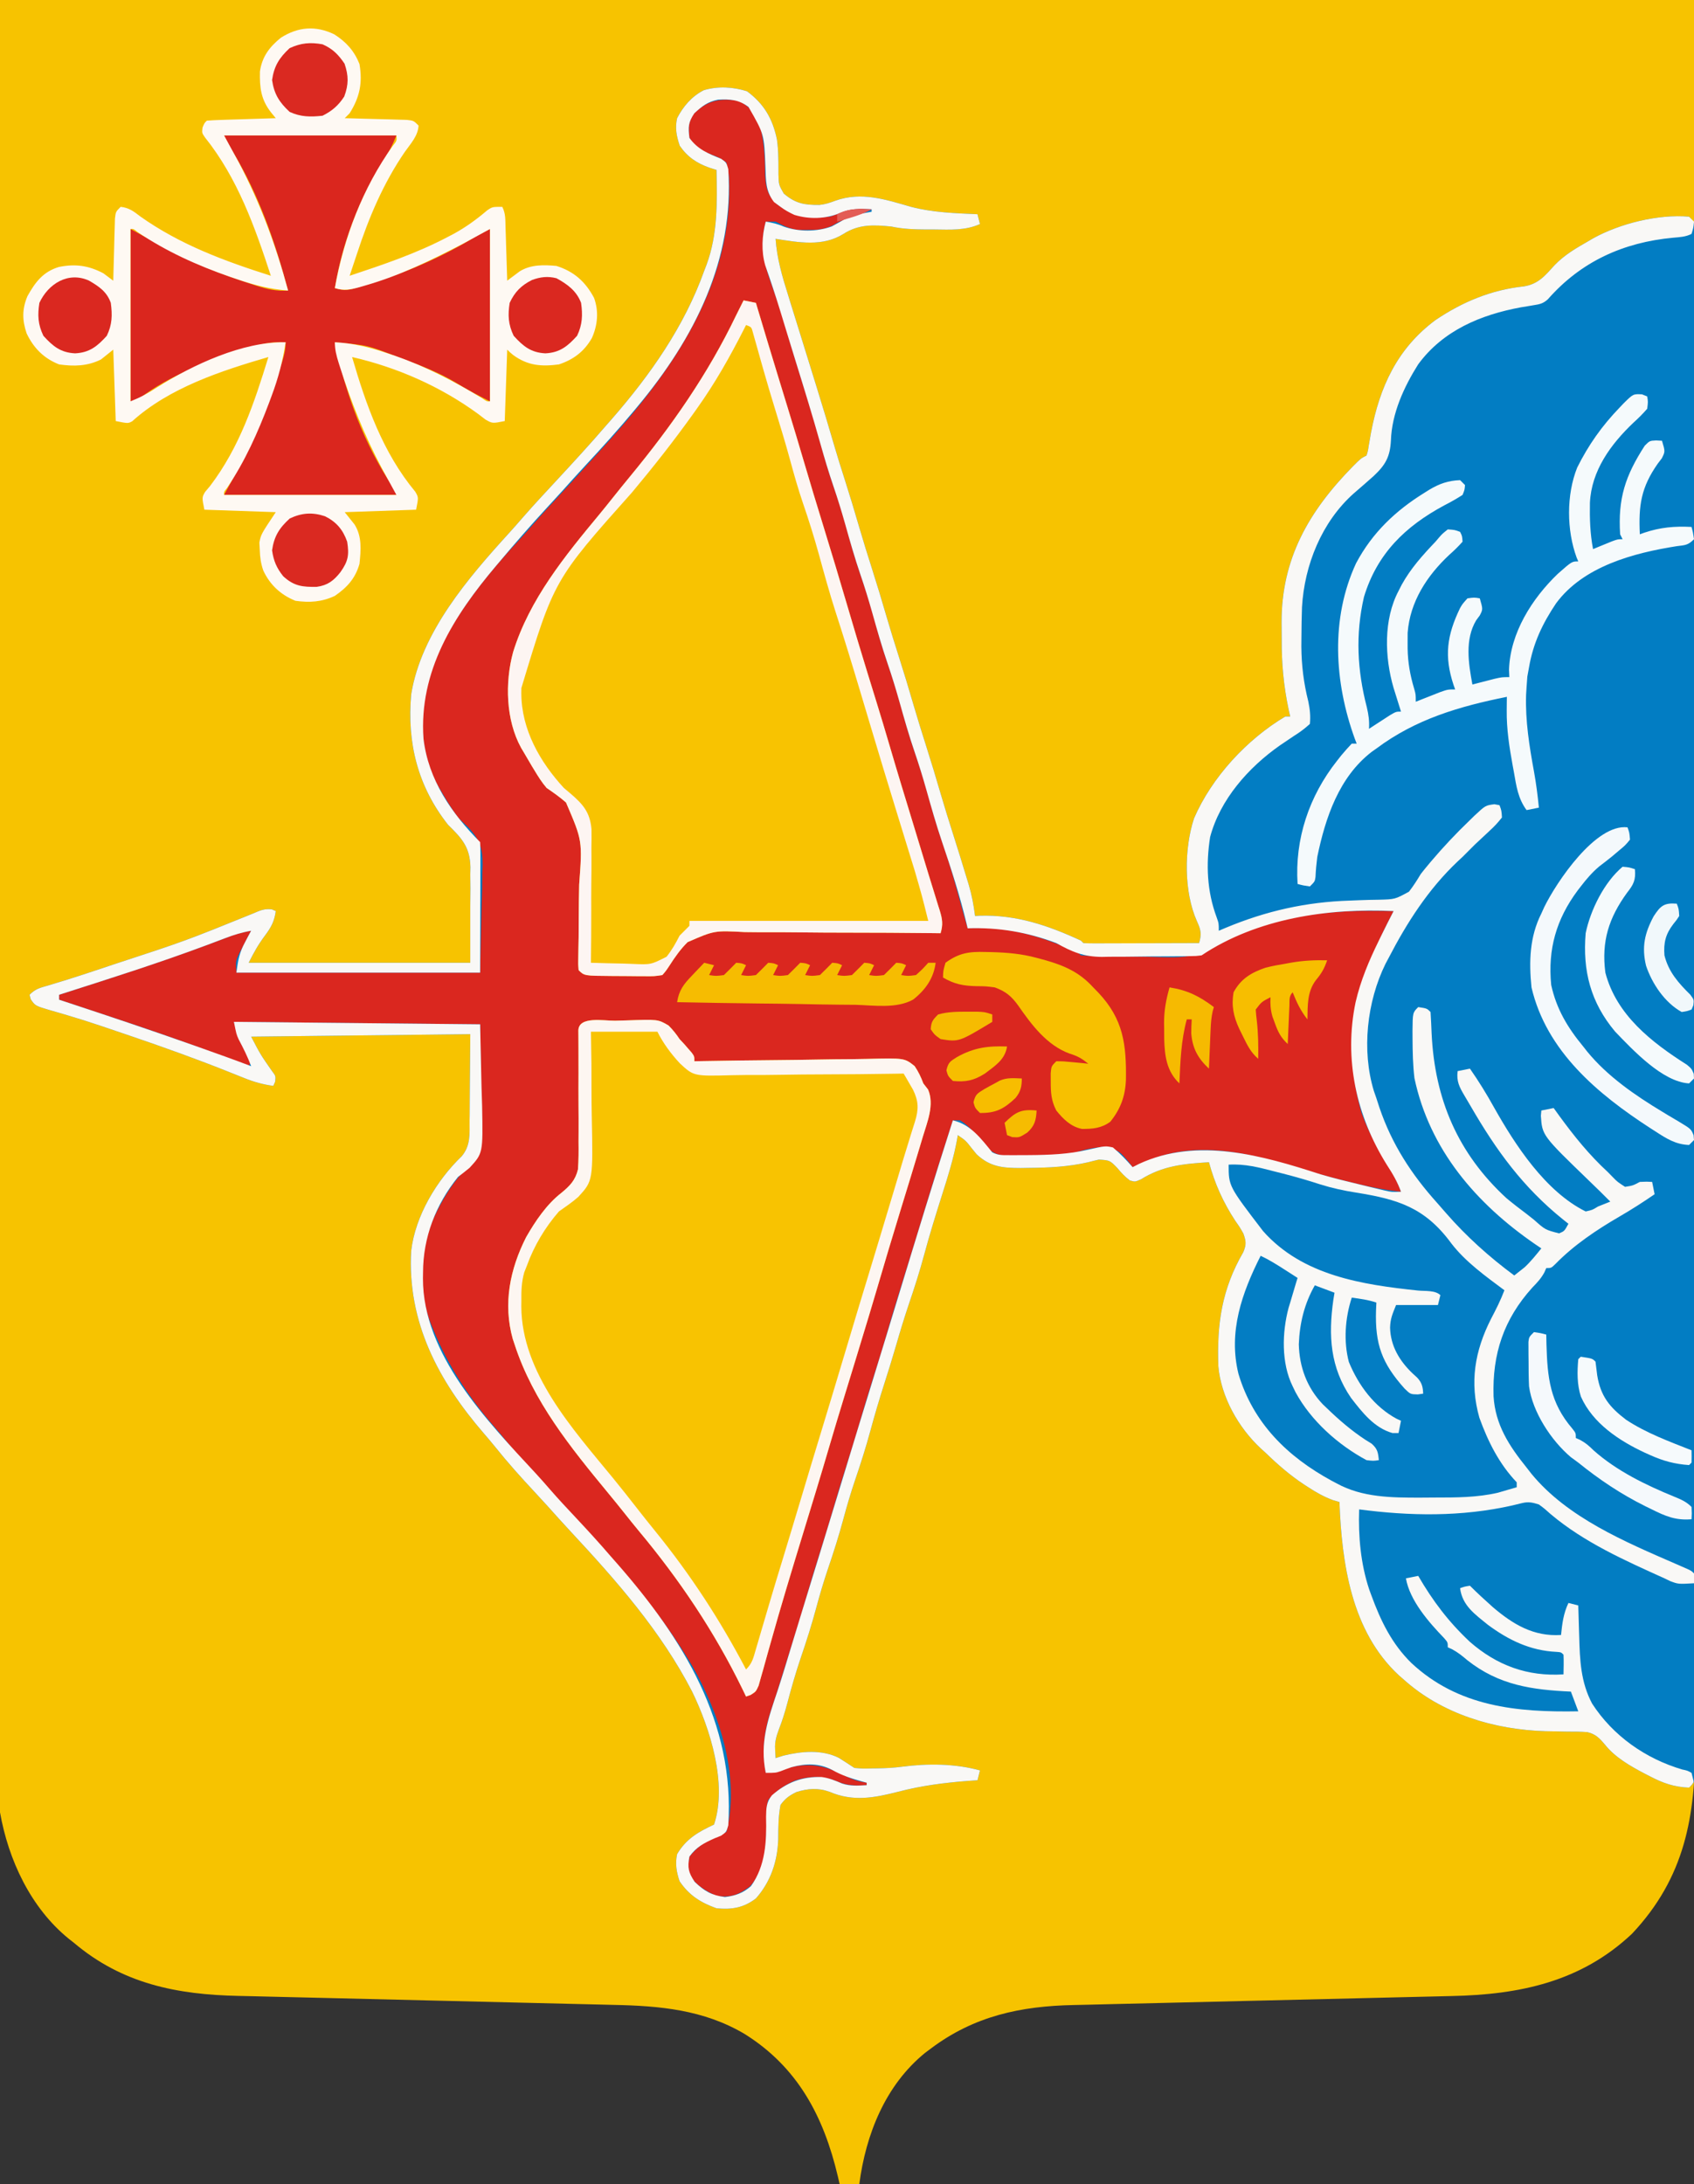 <?xml version="1.0" encoding="UTF-8"?>
<svg version="1.1" xmlns="http://www.w3.org/2000/svg" width="688" height="887">
<rect width="100%" height="100%" fill="#333333" stroke="none"/>
<path d="M0 0 C227.04 0 454.08 0 688 0 C688.162 183.436 688.162 183.436 688.193 253.712 C688.201 272.089 688.209 290.465 688.218 308.841 C688.219 311.064 688.22 313.287 688.221 315.509 C688.238 350.931 688.268 386.352 688.305 421.774 C688.343 458.185 688.368 494.596 688.376 531.007 C688.377 536.152 688.378 541.298 688.38 546.443 C688.38 547.962 688.38 547.962 688.38 549.511 C688.385 565.799 688.404 582.086 688.427 598.373 C688.451 614.755 688.46 631.137 688.454 647.519 C688.451 657.247 688.459 666.975 688.483 676.702 C688.498 683.21 688.499 689.717 688.487 696.224 C688.481 699.926 688.481 703.627 688.5 707.329 C688.638 737.539 684.347 762.46 662.828 785.332 C642.099 804.887 617.133 810.07 589.504 810.638 C587.675 810.682 585.845 810.727 584.015 810.772 C580.099 810.868 576.183 810.959 572.267 811.046 C566.062 811.184 559.856 811.336 553.651 811.49 C537.127 811.898 520.602 812.288 504.077 812.67 C493.205 812.922 482.333 813.181 471.461 813.454 C465.306 813.608 459.151 813.75 452.995 813.883 C449.151 813.969 445.307 814.065 441.462 814.165 C439.695 814.209 437.927 814.248 436.16 814.282 C414.558 814.707 395.625 818.729 378 832 C376.909 832.814 376.909 832.814 375.797 833.645 C359.59 846.757 351.623 866.861 349 887 C346.36 887 343.72 887 341 887 C340.769 885.996 340.539 884.992 340.301 883.957 C334.553 859.555 323.991 839.45 302.278 825.953 C285.762 816.212 267.943 814.598 249.24 814.232 C247.418 814.187 245.596 814.14 243.774 814.093 C239.884 813.994 235.995 813.903 232.105 813.818 C225.941 813.684 219.778 813.53 213.615 813.375 C202.754 813.102 191.893 812.846 181.031 812.593 C164.679 812.212 148.327 811.82 131.976 811.411 C125.861 811.259 119.747 811.116 113.632 810.979 C109.817 810.892 106.003 810.799 102.188 810.703 C100.433 810.661 98.678 810.621 96.923 810.585 C71.904 810.062 49.7 805.686 30 789 C29.336 788.481 28.672 787.961 27.988 787.426 C12.461 774.827 3.397 755.341 0 736 C-0.087 734.222 -0.125 732.44 -0.124 730.66 C-0.126 729.594 -0.129 728.527 -0.131 727.429 C-0.128 726.261 -0.126 725.093 -0.123 723.89 C-0.124 722.642 -0.125 721.394 -0.127 720.107 C-0.13 716.629 -0.126 713.151 -0.122 709.673 C-0.119 705.895 -0.121 702.116 -0.123 698.337 C-0.125 691.71 -0.123 685.083 -0.119 678.456 C-0.113 668.601 -0.113 658.747 -0.114 648.893 C-0.115 632.318 -0.112 615.742 -0.106 599.167 C-0.1 582.751 -0.096 566.335 -0.095 549.92 C-0.095 548.9 -0.095 547.88 -0.095 546.829 C-0.094 541.649 -0.094 536.469 -0.094 531.289 C-0.092 494.583 -0.085 457.876 -0.075 421.17 C-0.066 385.506 -0.059 349.842 -0.055 314.178 C-0.055 311.937 -0.054 309.695 -0.054 307.453 C-0.052 289.236 -0.05 271.02 -0.048 252.804 C-0.038 168.536 -0.018 84.268 0 0 Z " fill="#F7C300" transform="translate(0,0)"/>
<path d="M0 0 C6.99 5.159 10.44 11.228 12.188 19.648 C12.525 22.189 12.694 24.518 12.73 27.066 C12.753 28.154 12.753 28.154 12.775 29.264 C12.8 30.758 12.805 32.253 12.791 33.748 C12.9 37.974 12.9 37.974 14.948 41.549 C19.72 45.594 23.275 46.217 29.43 46.172 C31.81 45.918 33.703 45.286 35.938 44.438 C46.517 40.671 56.298 43.972 66.625 46.938 C75.501 49.261 84.501 49.535 93.625 49.938 C93.955 51.258 94.285 52.578 94.625 53.938 C88.6 56.626 82.52 56.196 76.062 56.125 C74.939 56.124 73.816 56.124 72.658 56.123 C67.818 56.097 63.364 55.968 58.625 54.938 C51.384 54.231 45.465 53.938 39.188 57.938 C30.798 63.22 21.01 61.393 11.625 59.938 C12.166 67.954 14.301 75.137 16.703 82.781 C17.116 84.117 17.529 85.454 17.941 86.791 C19.023 90.298 20.116 93.802 21.21 97.305 C22.305 100.817 23.393 104.33 24.48 107.844 C24.906 109.219 25.332 110.595 25.758 111.971 C25.966 112.643 26.174 113.316 26.389 114.008 C27.012 116.019 27.636 118.03 28.26 120.04 C30.802 128.228 33.274 136.433 35.667 144.666 C36.92 148.945 38.257 153.194 39.625 157.438 C41.754 164.108 43.779 170.8 45.73 177.523 C47.286 182.853 48.939 188.148 50.625 193.438 C52.751 200.108 54.779 206.8 56.73 213.523 C58.286 218.853 59.939 224.148 61.625 229.438 C63.751 236.108 65.779 242.8 67.73 249.523 C69.286 254.853 70.939 260.148 72.625 265.438 C74.751 272.108 76.779 278.8 78.73 285.523 C80.286 290.853 81.939 296.148 83.625 301.438 C85.606 307.675 87.562 313.918 89.438 320.188 C89.748 321.206 89.748 321.206 90.064 322.244 C91.319 326.481 92.098 330.566 92.625 334.938 C93.245 334.903 93.865 334.868 94.504 334.832 C109.396 334.377 122.315 338.773 135.625 344.938 C135.955 345.267 136.285 345.598 136.625 345.938 C138.099 346.031 139.577 346.055 141.053 346.051 C141.994 346.051 142.935 346.051 143.904 346.051 C144.927 346.046 145.95 346.04 147.004 346.035 C148.046 346.034 149.088 346.032 150.161 346.031 C153.503 346.025 156.845 346.013 160.188 346 C162.447 345.995 164.707 345.99 166.967 345.986 C172.52 345.975 178.072 345.959 183.625 345.938 C184.722 342.221 184.357 340.619 182.75 337.062 C177.405 325.14 177.507 307.659 181.562 295.312 C188.76 278.637 203.002 263.253 218.625 253.938 C219.285 253.938 219.945 253.938 220.625 253.938 C220.414 252.986 220.202 252.035 219.984 251.055 C217.968 241.512 217.122 232.348 217.179 222.601 C217.188 220.372 217.158 218.145 217.127 215.916 C217.003 189.939 228.197 170.564 246.062 152.375 C249.348 149.076 249.348 149.076 251.625 147.938 C252.199 146.125 252.199 146.125 252.52 143.922 C252.667 143.089 252.815 142.257 252.968 141.399 C253.123 140.504 253.278 139.609 253.438 138.688 C256.951 120.133 264.109 104.438 279.625 92.938 C290.52 85.572 302.34 80.642 315.5 79.25 C321.423 78.331 324.176 74.843 328.086 70.543 C332.069 66.455 336.686 63.733 341.625 60.938 C342.279 60.549 342.932 60.161 343.605 59.762 C354.575 53.704 370.049 49.844 382.625 50.938 C385.051 53.363 384.875 53.931 384.876 57.249 C384.881 58.162 384.886 59.074 384.891 60.015 C384.886 61.026 384.882 62.037 384.877 63.079 C384.88 64.152 384.882 65.224 384.885 66.328 C384.893 69.963 384.886 73.598 384.879 77.234 C384.881 79.849 384.884 82.464 384.888 85.08 C384.896 90.788 384.895 96.497 384.89 102.205 C384.883 110.693 384.887 119.182 384.893 127.67 C384.903 142.827 384.902 157.984 384.897 173.141 C384.892 186.405 384.89 199.669 384.893 212.933 C384.893 214.251 384.893 214.251 384.893 215.595 C384.894 219.161 384.894 222.727 384.895 226.292 C384.901 259.769 384.896 293.245 384.885 326.722 C384.875 356.489 384.876 386.256 384.886 416.022 C384.896 449.436 384.901 482.85 384.895 516.264 C384.894 519.823 384.893 523.383 384.893 526.942 C384.892 527.819 384.892 528.695 384.892 529.598 C384.89 542.856 384.893 556.115 384.898 569.373 C384.903 584.442 384.902 599.512 384.891 614.581 C384.885 623.024 384.885 631.466 384.892 639.908 C384.897 646.196 384.892 652.484 384.882 658.772 C384.88 661.328 384.881 663.884 384.886 666.44 C384.892 669.892 384.886 673.344 384.877 676.796 C384.881 677.807 384.886 678.818 384.891 679.86 C384.886 680.773 384.881 681.686 384.876 682.626 C384.875 683.812 384.875 683.812 384.875 685.021 C384.625 686.938 384.625 686.938 382.625 688.938 C376.55 688.689 372.029 687.11 366.688 684.312 C365.991 683.955 365.294 683.597 364.577 683.229 C358.705 680.137 352.605 676.691 348.419 671.418 C346.255 668.846 344.661 667.182 341.324 666.394 C338.598 666.192 335.921 666.158 333.188 666.188 C331.208 666.152 329.229 666.111 327.25 666.066 C326.287 666.05 325.324 666.033 324.332 666.016 C303.581 665.413 282.231 659.051 266.625 644.938 C265.71 644.143 265.71 644.143 264.777 643.332 C245.422 625.423 241.604 597.807 240.625 572.938 C239.774 572.691 238.923 572.445 238.047 572.191 C234.334 570.831 231.166 569.024 227.875 566.875 C227.265 566.479 226.655 566.084 226.027 565.676 C220.4 561.939 215.469 557.642 210.625 552.938 C209.991 552.365 209.357 551.793 208.703 551.203 C199.623 542.765 192.528 530.256 191.432 517.734 C190.854 500.496 192.84 486.532 201.586 471.453 C202.864 468.358 202.718 467.079 201.625 463.938 C200.18 461.37 200.18 461.37 198.375 458.812 C193.41 451.248 190 443.665 187.625 434.938 C177.31 435.602 168.941 436.342 160.008 441.891 C157.625 442.938 157.625 442.938 155.508 442.34 C153.469 440.821 152.004 439.199 150.375 437.25 C147.359 434.161 147.359 434.161 142.938 433.875 C141.492 434.196 140.055 434.553 138.625 434.938 C130.536 436.807 122.584 437.18 114.312 437.25 C113.274 437.267 112.236 437.285 111.166 437.303 C103.946 437.298 98.721 436.854 93.262 431.711 C92.618 430.919 91.975 430.128 91.312 429.312 C88.848 426.15 88.848 426.15 85.625 423.938 C85.531 424.497 85.436 425.056 85.339 425.633 C83.941 433.272 81.675 440.549 79.312 447.938 C76.72 456.131 74.163 464.323 71.938 472.625 C70.152 479.261 68.069 485.758 65.855 492.263 C63.924 497.96 62.186 503.695 60.52 509.475 C58.977 514.805 57.319 520.092 55.625 525.375 C53.648 531.549 51.817 537.742 50.125 544 C48.279 550.823 46.142 557.501 43.855 564.188 C42.093 569.394 40.553 574.63 39.125 579.938 C37.283 586.783 35.149 593.481 32.855 600.188 C31.093 605.394 29.553 610.63 28.125 615.938 C26.285 622.776 24.156 629.467 21.862 636.166 C19.784 642.298 18.01 648.489 16.361 654.75 C15.41 658.318 14.348 661.743 12.992 665.18 C11.856 668.302 11.264 670.203 11.438 673.438 C11.53 675.17 11.53 675.17 11.625 676.938 C12.677 676.607 13.729 676.278 14.812 675.938 C22.103 674.15 30.37 673.41 37.25 676.812 C39.392 678.161 41.519 679.534 43.625 680.938 C46.981 681.22 46.981 681.22 50.75 681.125 C51.77 681.115 51.77 681.115 52.811 681.105 C56.238 681.053 59.604 680.899 63 680.438 C73.396 679.076 84.486 679.147 94.625 681.938 C94.295 683.258 93.965 684.577 93.625 685.938 C92.353 686.024 91.08 686.11 89.77 686.199 C80.125 686.941 70.938 688.136 61.562 690.562 C51.718 693.079 43.163 694.742 33.547 690.629 C28.882 688.951 24.769 689.274 20.09 690.723 C17.165 692.164 15.577 693.307 13.625 695.938 C12.718 700.612 12.723 705.142 12.694 709.888 C12.391 718.895 9.626 727.179 3.625 733.938 C-1.37 737.743 -6.164 738.539 -12.375 737.938 C-18.868 735.584 -23.509 732.675 -27.375 726.938 C-28.641 723.138 -29.213 719.856 -28.375 715.938 C-24.677 709.702 -19.762 706.911 -13.375 703.938 C-7.863 687.4 -14.995 664.855 -22.316 649.852 C-34.903 625.446 -53.008 604.892 -71.609 584.918 C-74.795 581.495 -77.913 578.012 -81.031 574.527 C-82.767 572.609 -84.515 570.707 -86.281 568.816 C-91.789 562.917 -97.127 556.967 -102.172 550.66 C-103.671 548.808 -105.204 546.983 -106.766 545.184 C-125.354 523.701 -138.011 499.823 -136.375 470.938 C-134.7 456.717 -126.035 442.289 -115.811 432.476 C-112.272 428.197 -112.646 423.627 -112.668 418.289 C-112.653 417.391 -112.639 416.493 -112.624 415.567 C-112.577 412.233 -112.572 408.897 -112.562 405.562 C-112.501 398.096 -112.439 390.63 -112.375 382.938 C-156.43 383.433 -156.43 383.433 -201.375 383.938 C-197.59 391.2 -197.59 391.2 -192.938 397.875 C-191.375 399.938 -191.375 399.938 -191.625 402.25 C-191.996 403.085 -191.996 403.085 -192.375 403.938 C-196.647 403.352 -200.31 402.327 -204.301 400.707 C-205.47 400.241 -206.638 399.774 -207.843 399.293 C-208.467 399.043 -209.091 398.792 -209.733 398.533 C-223.223 393.127 -236.867 388.238 -250.625 383.562 C-251.893 383.13 -251.893 383.13 -253.186 382.69 C-255.67 381.844 -258.155 381.003 -260.641 380.164 C-261.438 379.894 -262.236 379.624 -263.058 379.346 C-267.273 377.931 -271.499 376.589 -275.764 375.331 C-276.639 375.069 -277.514 374.807 -278.415 374.537 C-280.089 374.04 -281.767 373.555 -283.449 373.085 C-289.04 371.416 -289.04 371.416 -290.899 368.76 C-291.135 367.858 -291.135 367.858 -291.375 366.938 C-288.921 364.484 -287.144 364.125 -283.816 363.164 C-278.588 361.61 -273.393 359.99 -268.215 358.273 C-267.503 358.038 -266.791 357.802 -266.057 357.559 C-263.808 356.812 -261.56 356.063 -259.312 355.312 C-258.532 355.052 -257.752 354.792 -256.948 354.524 C-228.276 345.143 -228.276 345.143 -200.343 333.829 C-197.679 332.659 -195.865 331.872 -192.938 332.262 C-192.422 332.485 -191.906 332.708 -191.375 332.938 C-191.924 337.098 -193.248 339.534 -195.75 342.875 C-198.49 346.554 -200.266 349.72 -202.375 353.938 C-172.675 353.938 -142.975 353.938 -112.375 353.938 C-112.375 346.368 -112.375 338.799 -112.375 331 C-112.354 328.628 -112.334 326.256 -112.312 323.813 C-112.33 321.908 -112.351 320.003 -112.375 318.098 C-112.356 317.129 -112.336 316.16 -112.316 315.162 C-112.481 307.039 -115.715 303.455 -121.375 297.938 C-133.75 282.246 -138.103 264.655 -136.375 244.938 C-132.292 219.682 -113.074 197.479 -96.48 179.258 C-94.646 177.236 -92.847 175.191 -91.062 173.125 C-86.467 167.851 -81.684 162.749 -76.93 157.618 C-70.318 150.474 -63.724 143.318 -57.375 135.938 C-56.578 135.031 -55.782 134.125 -54.961 133.191 C-39.251 115.16 -25.463 95.562 -17.375 72.938 C-17.059 72.12 -16.743 71.303 -16.418 70.461 C-11.82 58.004 -12.127 45.008 -12.375 31.938 C-13.746 31.512 -13.746 31.512 -15.145 31.078 C-20.395 29.224 -24.138 26.733 -27.312 22.125 C-28.608 18.24 -29.289 14.939 -28.375 10.938 C-25.924 6.157 -22.343 1.987 -17.496 -0.441 C-11.738 -2.127 -5.669 -1.785 0 0 Z " fill="#027DC3" transform="translate(303.375,37.062)"/>
<path d="M0 0 C3.7 1.763 6.132 4.21 7.925 7.908 C10.397 15.082 10.62 22.108 10.732 29.648 C11.02 35.153 11.592 38.294 15.77 42.086 C22.639 47.188 28.575 47.759 37 47 C39.113 46.363 41.033 45.569 43.043 44.668 C46.608 43.451 50.283 43.768 54 44 C50.564 45.811 47.115 46.977 43.414 48.121 C40.865 48.979 40.865 48.979 38.148 50.574 C34.524 52.215 31.962 52.401 28 52.375 C26.824 52.383 25.649 52.39 24.438 52.398 C20.686 51.964 18.316 50.741 15 49 C13.68 49 12.36 49 11 49 C8.643 57.838 10.089 65.668 13.188 74.062 C13.842 75.928 14.495 77.793 15.145 79.66 C15.625 81.027 15.625 81.027 16.116 82.422 C17.315 85.918 18.364 89.446 19.375 93 C21.441 100.207 23.66 107.363 25.899 114.518 C28.839 123.91 31.702 133.304 34.258 142.808 C35.865 148.706 37.793 154.471 39.77 160.253 C41.783 166.196 43.475 172.193 45.105 178.25 C46.555 183.569 48.216 188.785 50 194 C52.289 200.693 54.268 207.42 56.105 214.25 C57.555 219.569 59.216 224.785 61 230 C63.289 236.693 65.268 243.42 67.105 250.25 C68.555 255.569 70.216 260.785 72 266 C74.289 272.693 76.268 279.42 78.105 286.25 C79.555 291.569 81.216 296.785 83 302 C85.822 310.257 88.199 318.6 90.463 327.025 C91.279 330.025 92.139 333.012 93 336 C93.657 335.954 94.315 335.907 94.992 335.859 C110.03 335.289 124.464 339.742 138 346 C138.33 346.33 138.66 346.66 139 347 C140.47 347.129 141.946 347.191 143.421 347.225 C144.363 347.247 145.306 347.27 146.276 347.293 C150.635 347.364 154.993 347.422 159.351 347.46 C161.639 347.486 163.927 347.527 166.215 347.583 C184.325 348.111 184.325 348.111 200 340 C216.98 331.445 238.74 328.736 257.562 328.938 C258.38 328.942 259.198 328.947 260.041 328.951 C262.027 328.963 264.014 328.981 266 329 C265.492 329.981 264.984 330.962 264.461 331.973 C251.21 357.825 244.602 382.381 253 411 C256.067 419.657 260.741 427.606 265.52 435.414 C266.937 437.889 268.011 440.329 269 443 C262.903 442.352 257.078 441.201 251.125 439.75 C249.747 439.418 249.747 439.418 248.342 439.08 C242.509 437.659 236.716 436.128 230.938 434.5 C230.207 434.298 229.476 434.095 228.723 433.887 C224.915 432.831 221.126 431.733 217.348 430.574 C199.927 425.457 179.521 423.144 163 432 C162.01 432.33 161.02 432.66 160 433 C159.343 432.116 159.343 432.116 158.672 431.215 C154.672 426.429 154.672 426.429 148.902 424.656 C144.736 425.021 140.969 425.677 137 427 C129.821 428.158 122.445 428.214 115.188 428.375 C114.28 428.413 113.373 428.451 112.438 428.49 C108.098 428.545 105.017 428.513 101.562 425.707 C97.497 421.412 97.497 421.412 95.812 419.312 C93.905 416.942 92.612 415.741 90 414 C89.01 414 88.02 414 87 414 C82.807 426.982 78.666 439.976 74.721 453.036 C72.314 460.996 69.849 468.936 67.375 476.875 C64.763 485.263 62.186 493.657 59.742 502.095 C58.003 508.067 56.119 513.99 54.23 519.917 C52.586 525.093 51.014 530.284 49.5 535.5 C47.515 542.339 45.393 549.129 43.23 555.914 C41.586 561.091 40.014 566.284 38.5 571.5 C36.75 577.528 34.906 583.52 33 589.5 C30.971 595.868 29.034 602.251 27.176 608.672 C25.103 615.766 22.883 622.813 20.669 629.864 C20.002 631.992 19.339 634.121 18.677 636.25 C15.088 647.79 15.088 647.79 13.207 653.352 C10.209 662.41 9.486 669.543 11 679 C14.213 678.502 17.152 677.95 20.25 676.938 C29.57 674.608 35.502 676.201 44.02 680.59 C46.749 681.881 49.029 682.566 52 683 C52 683.33 52 683.66 52 684 C47.534 684.239 44.196 684.271 40.062 682.5 C34.311 680.136 28.771 680.213 22.875 682.125 C18.605 684.033 14.948 686.316 12 690 C11.125 693.044 11.21 695.915 11.312 699.062 C11.22 707.986 10.972 718.256 4.5 725.188 C-0.201 728.596 -3.025 729.697 -9 729 C-13.292 727.02 -17.934 724.389 -20 720 C-20.688 716.688 -20.688 716.688 -20 713 C-16.738 708.989 -12.928 706.164 -8.062 704.438 C-7.052 703.963 -6.041 703.489 -5 703 C0.72 681.014 -7.757 655.024 -18.602 635.961 C-25.722 623.959 -33.884 612.558 -43 602 C-43.933 600.895 -44.866 599.79 -45.797 598.684 C-51.76 591.63 -57.904 584.773 -64.199 578.016 C-67.398 574.582 -70.527 571.087 -73.656 567.59 C-75.392 565.671 -77.14 563.77 -78.906 561.879 C-84.414 555.98 -89.752 550.029 -94.797 543.723 C-96.296 541.87 -97.829 540.045 -99.391 538.246 C-109.625 526.418 -118.08 513.508 -124 499 C-124.326 498.219 -124.652 497.438 -124.988 496.633 C-130.288 483.321 -129.567 467.048 -124 454 C-120.443 446.322 -115.886 438.392 -109.522 432.671 C-105.893 429.145 -104.583 426.516 -104.319 421.432 C-104.32 419.268 -104.353 417.104 -104.414 414.941 C-104.42 413.926 -104.426 412.911 -104.432 411.865 C-104.464 408.097 -104.547 404.33 -104.625 400.562 C-104.749 392.127 -104.873 383.691 -105 375 C-138 374.67 -171 374.34 -205 374 C-202.545 382.344 -202.545 382.344 -199.75 386.938 C-198.884 388.453 -198.884 388.453 -198 390 C-198.33 390.66 -198.66 391.32 -199 392 C-199.69 391.73 -200.38 391.459 -201.091 391.181 C-220.565 383.586 -240.237 376.775 -260.102 370.278 C-265.409 368.541 -270.705 366.773 -276 365 C-276 364.34 -276 363.68 -276 363 C-274.855 362.634 -273.709 362.267 -272.529 361.889 C-252.197 355.374 -231.902 348.84 -211.927 341.29 C-210.809 340.868 -209.691 340.446 -208.539 340.012 C-207.582 339.645 -206.625 339.279 -205.639 338.901 C-203.1 338.034 -200.64 337.459 -198 337 C-198.65 338.212 -198.65 338.212 -199.312 339.449 C-199.869 340.518 -200.426 341.586 -201 342.688 C-201.557 343.743 -202.114 344.799 -202.688 345.887 C-204.324 349.205 -204.324 349.205 -204 354 C-171.33 354 -138.66 354 -105 354 C-104.814 345.461 -104.629 336.923 -104.438 328.125 C-104.356 325.449 -104.274 322.773 -104.189 320.016 C-104.163 317.868 -104.14 315.719 -104.121 313.57 C-104.075 312.477 -104.029 311.384 -103.982 310.258 C-103.975 303.71 -104.974 300.335 -109.413 295.408 C-110.934 293.93 -112.461 292.459 -114 291 C-116.585 287.467 -118.804 283.785 -121 280 C-121.401 279.335 -121.802 278.67 -122.215 277.984 C-128.957 265.874 -129.798 250.388 -127 237 C-120.559 214.786 -104.717 195.108 -89.258 178.438 C-87.338 176.365 -85.47 174.264 -83.625 172.125 C-80.02 167.976 -76.283 163.954 -72.548 159.923 C-68.731 155.801 -64.957 151.643 -61.211 147.457 C-59.663 145.737 -58.105 144.027 -56.539 142.324 C-28.926 112.29 -3.364 77.287 -3.832 34.883 C-3.96 29.86 -3.96 29.86 -5 25 C-7.621 23.117 -7.621 23.117 -10.875 21.875 C-17.793 18.924 -17.793 18.924 -20 15 C-20.52 10.912 -20.484 8.789 -18.312 5.25 C-12.743 -0.169 -7.676 -1.32 0 0 Z " fill="#DA271F" transform="translate(300,41)"/>
<path d="M0 0 C6.99 5.159 10.44 11.228 12.188 19.648 C12.525 22.189 12.694 24.518 12.73 27.066 C12.753 28.154 12.753 28.154 12.775 29.264 C12.8 30.758 12.805 32.253 12.791 33.748 C12.9 37.974 12.9 37.974 14.948 41.549 C19.72 45.594 23.275 46.217 29.43 46.172 C31.81 45.918 33.703 45.286 35.938 44.438 C46.517 40.671 56.298 43.972 66.625 46.938 C75.501 49.261 84.501 49.535 93.625 49.938 C93.955 51.258 94.285 52.578 94.625 53.938 C88.6 56.626 82.52 56.196 76.062 56.125 C74.939 56.124 73.816 56.124 72.658 56.123 C67.818 56.097 63.364 55.968 58.625 54.938 C51.384 54.231 45.465 53.938 39.188 57.938 C30.798 63.22 21.01 61.393 11.625 59.938 C12.166 67.954 14.301 75.137 16.703 82.781 C17.116 84.117 17.529 85.454 17.941 86.791 C19.023 90.298 20.116 93.802 21.21 97.305 C22.305 100.817 23.393 104.33 24.48 107.844 C24.906 109.219 25.332 110.595 25.758 111.971 C25.966 112.643 26.174 113.316 26.389 114.008 C27.012 116.019 27.636 118.03 28.26 120.04 C30.802 128.228 33.274 136.433 35.667 144.666 C36.92 148.945 38.257 153.194 39.625 157.438 C41.754 164.108 43.779 170.8 45.73 177.523 C47.286 182.853 48.939 188.148 50.625 193.438 C52.751 200.108 54.779 206.8 56.73 213.523 C58.286 218.853 59.939 224.148 61.625 229.438 C63.751 236.108 65.779 242.8 67.73 249.523 C69.286 254.853 70.939 260.148 72.625 265.438 C74.751 272.108 76.779 278.8 78.73 285.523 C80.286 290.853 81.939 296.148 83.625 301.438 C85.606 307.675 87.562 313.918 89.438 320.188 C89.748 321.206 89.748 321.206 90.064 322.244 C91.319 326.481 92.098 330.566 92.625 334.938 C93.245 334.903 93.865 334.868 94.504 334.832 C109.396 334.377 122.315 338.773 135.625 344.938 C135.955 345.267 136.285 345.598 136.625 345.938 C138.099 346.031 139.577 346.055 141.053 346.051 C141.994 346.051 142.935 346.051 143.904 346.051 C144.927 346.046 145.95 346.04 147.004 346.035 C148.046 346.034 149.088 346.032 150.161 346.031 C153.503 346.025 156.845 346.013 160.188 346 C162.447 345.995 164.707 345.99 166.967 345.986 C172.52 345.975 178.072 345.959 183.625 345.938 C184.722 342.221 184.357 340.619 182.75 337.062 C177.405 325.14 177.507 307.659 181.562 295.312 C188.76 278.637 203.002 263.253 218.625 253.938 C219.285 253.938 219.945 253.938 220.625 253.938 C220.414 252.986 220.202 252.035 219.984 251.055 C217.968 241.512 217.122 232.348 217.179 222.601 C217.188 220.372 217.158 218.145 217.127 215.916 C217.003 189.939 228.197 170.564 246.062 152.375 C249.348 149.076 249.348 149.076 251.625 147.938 C252.199 146.125 252.199 146.125 252.52 143.922 C252.667 143.089 252.815 142.257 252.968 141.399 C253.123 140.504 253.278 139.609 253.438 138.688 C256.951 120.133 264.109 104.438 279.625 92.938 C290.52 85.572 302.34 80.642 315.5 79.25 C321.423 78.331 324.176 74.843 328.086 70.543 C332.069 66.455 336.686 63.733 341.625 60.938 C342.279 60.549 342.932 60.161 343.605 59.762 C354.575 53.704 370.049 49.844 382.625 50.938 C383.285 51.597 383.945 52.258 384.625 52.938 C384.375 55.5 384.375 55.5 383.625 57.938 C381.164 59.168 378.877 59.24 376.167 59.481 C355.941 61.351 338.692 69.156 325.228 84.533 C323.275 86.244 321.999 86.499 319.449 86.895 C318.628 87.034 317.807 87.173 316.961 87.317 C316.087 87.46 315.213 87.603 314.312 87.75 C298.021 90.76 282.745 97.127 272.625 110.875 C266.813 120.096 261.895 130.813 261.527 141.871 C261.183 148.517 259.267 151.8 254.53 156.254 C251.847 158.644 249.134 160.998 246.413 163.345 C233.425 174.914 226.413 192.389 225.418 209.498 C225.277 213.542 225.208 217.579 225.188 221.625 C225.177 222.919 225.167 224.213 225.156 225.547 C225.227 233.276 226.098 240.328 227.984 247.827 C228.64 251.011 228.933 253.7 228.625 256.938 C226.494 258.869 224.655 260.251 222.25 261.75 C220.955 262.615 219.663 263.485 218.375 264.359 C217.736 264.791 217.096 265.222 216.438 265.666 C203.68 274.615 192.176 287.576 188.098 302.887 C186.37 314.041 186.814 324.864 190.75 335.469 C191.625 337.938 191.625 337.938 191.625 340.938 C192.534 340.551 193.443 340.164 194.379 339.766 C210.776 332.915 227.05 329.244 244.84 328.691 C246.774 328.611 246.774 328.611 248.748 328.53 C251.334 328.428 253.922 328.363 256.51 328.337 C263.182 328.17 263.182 328.17 268.857 325.075 C270.642 322.778 272.139 320.436 273.625 317.938 C274.527 316.768 275.452 315.616 276.406 314.488 C276.848 313.957 277.29 313.425 277.746 312.877 C282.743 306.98 287.977 301.409 293.562 296.062 C294.189 295.449 294.815 294.836 295.461 294.204 C299.933 290.028 299.933 290.028 303.566 289.555 C304.246 289.681 304.925 289.807 305.625 289.938 C306.445 292.094 306.445 292.094 306.625 294.938 C304.966 297.053 303.47 298.662 301.5 300.438 C301.013 300.898 300.525 301.358 300.023 301.832 C298.565 303.209 297.095 304.573 295.625 305.938 C293.956 307.602 292.289 309.268 290.625 310.938 C289.953 311.563 289.282 312.188 288.59 312.832 C276.773 324.011 268.065 337.58 260.625 351.938 C260.196 352.743 259.766 353.549 259.324 354.379 C251.766 369.757 249.595 389.511 254.594 405.965 C254.934 406.946 255.274 407.927 255.625 408.938 C256.027 410.176 256.429 411.415 256.844 412.691 C261.891 427.593 269.839 439.832 280.317 451.478 C281.529 452.831 282.717 454.206 283.902 455.582 C292.174 465.08 301.503 473.448 311.625 480.938 C312.512 480.236 313.399 479.535 314.312 478.812 C314.811 478.418 315.31 478.024 315.824 477.617 C318.355 475.257 320.442 472.623 322.625 469.938 C321.765 469.355 320.905 468.772 320.02 468.172 C296.182 451.75 277.243 429.843 271.09 400.824 C270.449 395.462 270.342 390.147 270.312 384.75 C270.307 383.721 270.301 382.691 270.295 381.631 C270.369 374.194 270.369 374.194 272.625 371.938 C276.161 372.473 276.161 372.473 277.625 373.938 C277.814 376.857 277.952 379.765 278.062 382.688 C279.343 409.287 288.637 431.308 308.457 449.543 C311.125 451.76 313.845 453.863 316.625 455.938 C317.612 456.716 318.6 457.495 319.617 458.297 C324.209 462.385 324.209 462.385 329.816 463.836 C331.976 462.95 331.976 462.95 333.625 459.938 C332.924 459.381 332.223 458.824 331.5 458.25 C315.174 445.118 304.335 430.175 293.918 412.169 C293.087 410.735 292.246 409.306 291.395 407.884 C289.308 404.365 288.122 402.086 288.625 397.938 C290.275 397.608 291.925 397.277 293.625 396.938 C297.173 402.018 300.369 407.205 303.375 412.625 C312.041 428.039 324.305 446.848 340.625 454.938 C343.327 454.346 343.327 454.346 345.625 452.938 C347.292 452.271 348.958 451.604 350.625 450.938 C347.828 448.119 345.005 445.336 342.137 442.59 C322.972 424.074 322.972 424.074 322.434 416.102 C322.497 415.387 322.56 414.673 322.625 413.938 C324.275 413.608 325.925 413.277 327.625 412.938 C328.375 413.976 329.125 415.015 329.898 416.086 C335.962 424.386 342.049 431.955 349.625 438.938 C350.273 439.6 350.922 440.263 351.59 440.945 C353.505 442.911 353.505 442.911 356.625 444.938 C359.792 444.438 359.792 444.438 362.625 442.938 C365.5 442.812 365.5 442.812 367.625 442.938 C367.955 444.587 368.285 446.238 368.625 447.938 C363.966 451.157 359.238 454.182 354.335 457.021 C345.039 462.429 335.903 468.532 328.355 476.262 C326.625 477.938 326.625 477.938 324.625 477.938 C324.37 478.518 324.115 479.098 323.852 479.695 C322.503 482.161 320.961 483.804 319 485.812 C307.334 498.711 302.679 512.799 303.219 530.016 C303.926 541.564 309.533 550.139 316.625 558.938 C317.297 559.8 317.968 560.662 318.66 561.551 C333.282 579.312 356.712 589.138 377.206 598.061 C378.428 598.597 378.428 598.597 379.676 599.145 C380.411 599.465 381.146 599.786 381.904 600.116 C383.625 600.938 383.625 600.938 384.625 601.938 C384.731 604.574 384.772 607.185 384.77 609.822 C384.774 610.648 384.777 611.474 384.78 612.325 C384.79 615.07 384.792 617.814 384.793 620.559 C384.796 622.458 384.8 624.358 384.803 626.257 C384.809 630.244 384.811 634.232 384.81 638.219 C384.81 643.338 384.824 648.458 384.841 653.577 C384.852 657.502 384.854 661.427 384.854 665.351 C384.855 667.239 384.859 669.127 384.867 671.015 C384.877 673.651 384.874 676.287 384.868 678.924 C384.874 679.71 384.879 680.496 384.885 681.306 C384.853 686.709 384.853 686.709 382.625 688.938 C376.55 688.689 372.029 687.11 366.688 684.312 C365.991 683.955 365.294 683.597 364.577 683.229 C358.705 680.137 352.605 676.691 348.419 671.418 C346.255 668.846 344.661 667.182 341.324 666.394 C338.598 666.192 335.921 666.158 333.188 666.188 C331.208 666.152 329.229 666.111 327.25 666.066 C326.287 666.05 325.324 666.033 324.332 666.016 C303.581 665.413 282.231 659.051 266.625 644.938 C265.71 644.143 265.71 644.143 264.777 643.332 C245.422 625.423 241.604 597.807 240.625 572.938 C239.774 572.691 238.923 572.445 238.047 572.191 C234.334 570.831 231.166 569.024 227.875 566.875 C227.265 566.479 226.655 566.084 226.027 565.676 C220.4 561.939 215.469 557.642 210.625 552.938 C209.991 552.365 209.357 551.793 208.703 551.203 C199.623 542.765 192.528 530.256 191.432 517.734 C190.854 500.496 192.84 486.532 201.586 471.453 C202.864 468.358 202.718 467.079 201.625 463.938 C200.18 461.37 200.18 461.37 198.375 458.812 C193.41 451.248 190 443.665 187.625 434.938 C177.31 435.602 168.941 436.342 160.008 441.891 C157.625 442.938 157.625 442.938 155.508 442.34 C153.469 440.821 152.004 439.199 150.375 437.25 C147.359 434.161 147.359 434.161 142.938 433.875 C141.492 434.196 140.055 434.553 138.625 434.938 C130.536 436.807 122.584 437.18 114.312 437.25 C113.274 437.267 112.236 437.285 111.166 437.303 C103.946 437.298 98.721 436.854 93.262 431.711 C92.618 430.919 91.975 430.128 91.312 429.312 C88.848 426.15 88.848 426.15 85.625 423.938 C85.531 424.497 85.436 425.056 85.339 425.633 C83.941 433.272 81.675 440.549 79.312 447.938 C76.72 456.131 74.163 464.323 71.938 472.625 C70.152 479.261 68.069 485.758 65.855 492.263 C63.924 497.96 62.186 503.695 60.52 509.475 C58.977 514.805 57.319 520.092 55.625 525.375 C53.648 531.549 51.817 537.742 50.125 544 C48.279 550.823 46.142 557.501 43.855 564.188 C42.093 569.394 40.553 574.63 39.125 579.938 C37.283 586.783 35.149 593.481 32.855 600.188 C31.093 605.394 29.553 610.63 28.125 615.938 C26.285 622.776 24.156 629.467 21.862 636.166 C19.784 642.298 18.01 648.489 16.361 654.75 C15.41 658.318 14.348 661.743 12.992 665.18 C11.856 668.302 11.264 670.203 11.438 673.438 C11.53 675.17 11.53 675.17 11.625 676.938 C12.677 676.607 13.729 676.278 14.812 675.938 C22.103 674.15 30.37 673.41 37.25 676.812 C39.392 678.161 41.519 679.534 43.625 680.938 C46.981 681.22 46.981 681.22 50.75 681.125 C51.77 681.115 51.77 681.115 52.811 681.105 C56.238 681.053 59.604 680.899 63 680.438 C73.396 679.076 84.486 679.147 94.625 681.938 C94.295 683.258 93.965 684.577 93.625 685.938 C92.353 686.024 91.08 686.11 89.77 686.199 C80.125 686.941 70.938 688.136 61.562 690.562 C51.718 693.079 43.163 694.742 33.547 690.629 C28.882 688.951 24.769 689.274 20.09 690.723 C17.165 692.164 15.577 693.307 13.625 695.938 C12.718 700.612 12.723 705.142 12.694 709.888 C12.391 718.895 9.626 727.179 3.625 733.938 C-1.37 737.743 -6.164 738.539 -12.375 737.938 C-18.868 735.584 -23.509 732.675 -27.375 726.938 C-28.641 723.138 -29.213 719.856 -28.375 715.938 C-24.677 709.702 -19.762 706.911 -13.375 703.938 C-7.863 687.4 -14.995 664.855 -22.316 649.852 C-34.903 625.446 -53.008 604.892 -71.609 584.918 C-74.795 581.495 -77.913 578.012 -81.031 574.527 C-82.767 572.609 -84.515 570.707 -86.281 568.816 C-91.789 562.917 -97.127 556.967 -102.172 550.66 C-103.671 548.808 -105.204 546.983 -106.766 545.184 C-125.354 523.701 -138.011 499.823 -136.375 470.938 C-134.7 456.717 -126.035 442.289 -115.811 432.476 C-112.272 428.197 -112.646 423.627 -112.668 418.289 C-112.653 417.391 -112.639 416.493 -112.624 415.567 C-112.577 412.233 -112.572 408.897 -112.562 405.562 C-112.501 398.096 -112.439 390.63 -112.375 382.938 C-156.43 383.433 -156.43 383.433 -201.375 383.938 C-197.59 391.2 -197.59 391.2 -192.938 397.875 C-191.375 399.938 -191.375 399.938 -191.625 402.25 C-191.996 403.085 -191.996 403.085 -192.375 403.938 C-196.647 403.352 -200.31 402.327 -204.301 400.707 C-205.47 400.241 -206.638 399.774 -207.843 399.293 C-208.467 399.043 -209.091 398.792 -209.733 398.533 C-223.223 393.127 -236.867 388.238 -250.625 383.562 C-251.893 383.13 -251.893 383.13 -253.186 382.69 C-255.67 381.844 -258.155 381.003 -260.641 380.164 C-261.438 379.894 -262.236 379.624 -263.058 379.346 C-267.273 377.931 -271.499 376.589 -275.764 375.331 C-276.639 375.069 -277.514 374.807 -278.415 374.537 C-280.089 374.04 -281.767 373.555 -283.449 373.085 C-289.04 371.416 -289.04 371.416 -290.899 368.76 C-291.135 367.858 -291.135 367.858 -291.375 366.938 C-288.921 364.484 -287.144 364.125 -283.816 363.164 C-278.588 361.61 -273.393 359.99 -268.215 358.273 C-267.503 358.038 -266.791 357.802 -266.057 357.559 C-263.808 356.812 -261.56 356.063 -259.312 355.312 C-258.532 355.052 -257.752 354.792 -256.948 354.524 C-228.276 345.143 -228.276 345.143 -200.343 333.829 C-197.679 332.659 -195.865 331.872 -192.938 332.262 C-192.422 332.485 -191.906 332.708 -191.375 332.938 C-191.924 337.098 -193.248 339.534 -195.75 342.875 C-198.49 346.554 -200.266 349.72 -202.375 353.938 C-172.675 353.938 -142.975 353.938 -112.375 353.938 C-112.375 346.368 -112.375 338.799 -112.375 331 C-112.354 328.628 -112.334 326.256 -112.312 323.813 C-112.33 321.908 -112.351 320.003 -112.375 318.098 C-112.356 317.129 -112.336 316.16 -112.316 315.162 C-112.481 307.039 -115.715 303.455 -121.375 297.938 C-133.75 282.246 -138.103 264.655 -136.375 244.938 C-132.292 219.682 -113.074 197.479 -96.48 179.258 C-94.646 177.236 -92.847 175.191 -91.062 173.125 C-86.467 167.851 -81.684 162.749 -76.93 157.618 C-70.318 150.474 -63.724 143.318 -57.375 135.938 C-56.578 135.031 -55.782 134.125 -54.961 133.191 C-39.251 115.16 -25.463 95.562 -17.375 72.938 C-17.059 72.12 -16.743 71.303 -16.418 70.461 C-11.82 58.004 -12.127 45.008 -12.375 31.938 C-13.746 31.512 -13.746 31.512 -15.145 31.078 C-20.395 29.224 -24.138 26.733 -27.312 22.125 C-28.608 18.24 -29.289 14.939 -28.375 10.938 C-25.924 6.157 -22.343 1.987 -17.496 -0.441 C-11.738 -2.127 -5.669 -1.785 0 0 Z M-21.375 8.938 C-23.875 12.688 -23.911 14.496 -23.375 18.938 C-20.046 23.599 -15.651 25.362 -10.484 27.434 C-8.375 28.938 -8.375 28.938 -7.594 31.602 C-5.171 68.548 -21.261 100.18 -44.375 127.938 C-44.857 128.517 -45.34 129.097 -45.836 129.695 C-52.199 137.304 -58.81 144.662 -65.57 151.918 C-68.795 155.38 -71.953 158.901 -75.109 162.426 C-77.158 164.697 -79.228 166.947 -81.306 169.192 C-87.855 176.28 -94.172 183.546 -100.375 190.938 C-101.128 191.825 -101.128 191.825 -101.896 192.73 C-119.077 213.066 -133.311 235.461 -131.375 262.938 C-129.445 279.541 -119.959 293.353 -108.375 304.938 C-108.282 306.595 -108.258 308.256 -108.261 309.916 C-108.262 310.992 -108.262 312.068 -108.262 313.177 C-108.267 314.316 -108.272 315.455 -108.277 316.629 C-108.278 317.67 -108.279 318.711 -108.28 319.783 C-108.286 323.689 -108.3 327.594 -108.312 331.5 C-108.333 340.224 -108.354 348.949 -108.375 357.938 C-141.045 357.938 -173.715 357.938 -207.375 357.938 C-206.592 352.458 -206.23 350.025 -203.812 345.5 C-203.357 344.635 -202.902 343.77 -202.434 342.879 C-202.084 342.238 -201.735 341.598 -201.375 340.938 C-205.079 341.581 -208.406 342.606 -211.914 343.949 C-213.032 344.371 -214.15 344.793 -215.302 345.227 C-216.523 345.689 -217.743 346.15 -219 346.625 C-238.894 354.076 -259.146 360.465 -279.375 366.938 C-279.375 367.598 -279.375 368.257 -279.375 368.938 C-278.006 369.389 -278.006 369.389 -276.61 369.849 C-259.228 375.582 -241.88 381.394 -224.625 387.5 C-223.91 387.753 -223.195 388.006 -222.458 388.266 C-215.407 390.763 -208.365 393.276 -201.375 395.938 C-202.804 392.126 -204.558 388.584 -206.473 385 C-207.375 382.938 -207.375 382.938 -208.375 377.938 C-158.875 378.433 -158.875 378.433 -108.375 378.938 C-108.189 387.311 -108.004 395.685 -107.812 404.312 C-107.69 408.248 -107.69 408.248 -107.564 412.263 C-107.217 431.276 -107.217 431.276 -112.645 437.203 C-114.194 438.482 -115.768 439.732 -117.375 440.938 C-126.415 452.136 -131.551 465.499 -131.562 479.75 C-131.575 480.519 -131.587 481.288 -131.6 482.08 C-131.678 513.091 -105.56 539.951 -85.812 561.285 C-83.858 563.412 -81.946 565.56 -80.062 567.75 C-76.604 571.744 -72.988 575.584 -69.375 579.438 C-64.609 584.525 -59.911 589.643 -55.375 594.938 C-54.477 595.959 -53.579 596.98 -52.68 598 C-26.06 628.388 -4.853 662.522 -7.594 704.27 C-8.375 706.938 -8.375 706.938 -10.484 708.441 C-11.791 708.965 -11.791 708.965 -13.125 709.5 C-17.404 711.431 -20.575 713.017 -23.375 716.938 C-24.203 721.493 -23.792 723.3 -21.25 727.188 C-17.316 730.95 -14.358 732.685 -8.938 733.375 C-4.701 732.855 -1.56 731.758 1.625 728.938 C7.582 720.576 7.993 710.705 7.752 700.828 C7.811 697.317 7.865 694.893 10.101 692.083 C16.094 686.806 22.409 684.386 30.402 684.633 C33.381 685.041 35.88 686.091 38.629 687.27 C41.992 688.395 45.11 688.126 48.625 687.938 C48.625 687.607 48.625 687.278 48.625 686.938 C47.681 686.682 47.681 686.682 46.719 686.422 C42.418 685.204 38.509 683.986 34.625 681.75 C29.299 678.964 23.862 679.051 18.129 680.621 C16.618 681.14 15.117 681.69 13.633 682.281 C11.625 682.938 11.625 682.938 7.625 682.938 C5.097 670.68 8.573 661.092 12.436 649.56 C14.514 643.228 16.422 636.844 18.353 630.466 C19.534 626.569 20.726 622.675 21.918 618.781 C22.266 617.644 22.266 617.644 22.621 616.484 C25.019 608.645 27.431 600.81 29.845 592.976 C33.131 582.305 36.38 571.622 39.625 560.938 C43.606 547.829 47.609 534.728 51.642 521.636 C54.996 510.745 58.313 499.842 61.625 488.938 C68.826 465.229 76.054 441.531 83.625 417.938 C90.831 419.557 95.133 425.419 99.625 430.938 C101.98 432.115 103.403 432.067 106.027 432.07 C107.355 432.073 107.355 432.073 108.71 432.077 C109.651 432.072 110.593 432.067 111.562 432.062 C112.518 432.059 113.474 432.056 114.458 432.052 C122.6 431.993 130.483 431.723 138.438 429.875 C145.528 428.278 145.528 428.278 148.625 428.938 C151.553 431.38 154.109 434.077 156.625 436.938 C157.478 436.504 158.332 436.071 159.211 435.625 C182.96 424.635 209.347 432.192 232.965 439.859 C238.493 441.488 244.086 442.833 249.688 444.188 C250.796 444.458 251.905 444.729 253.047 445.008 C254.095 445.258 255.143 445.508 256.223 445.766 C257.166 445.992 258.11 446.217 259.082 446.45 C261.848 447.063 261.848 447.063 265.625 446.938 C264.176 442.909 262.206 439.583 259.875 436 C247.466 416.153 242.364 393.019 247.188 369.938 C249.228 361.104 252.645 353.053 256.625 344.938 C256.923 344.325 257.221 343.712 257.528 343.081 C259.188 339.68 260.887 336.3 262.625 332.938 C235.99 331.684 207.193 335.892 184.625 350.938 C182.471 351.212 182.471 351.212 179.945 351.244 C178.997 351.26 178.048 351.276 177.071 351.292 C175.533 351.3 175.533 351.3 173.965 351.309 C172.905 351.318 171.846 351.327 170.754 351.336 C168.507 351.35 166.26 351.359 164.013 351.363 C160.6 351.375 157.188 351.424 153.775 351.475 C151.589 351.484 149.402 351.491 147.215 351.496 C146.204 351.516 145.193 351.535 144.152 351.555 C136.795 351.509 131.958 349.531 125.625 345.938 C113.758 341.469 102.267 339.54 89.625 339.938 C89.466 339.257 89.308 338.576 89.145 337.875 C86.439 326.634 82.909 315.688 79.188 304.75 C76.844 297.794 74.839 290.763 72.856 283.697 C71.404 278.559 69.853 273.489 68.125 268.438 C65.782 261.589 63.811 254.663 61.855 247.695 C60.404 242.558 58.853 237.489 57.125 232.438 C54.782 225.589 52.811 218.663 50.855 211.695 C49.404 206.558 47.853 201.489 46.125 196.438 C43.782 189.589 41.811 182.663 39.855 175.695 C38.404 170.558 36.853 165.489 35.125 160.438 C33.171 154.711 31.45 148.95 29.812 143.125 C26.626 131.799 23.162 120.566 19.675 109.33 C18.602 105.864 17.538 102.395 16.477 98.926 C16.124 97.776 15.772 96.627 15.41 95.442 C14.744 93.267 14.079 91.091 13.415 88.915 C11.534 82.784 9.542 76.712 7.399 70.667 C5.755 64.869 6.077 58.741 7.625 52.938 C10.217 53.382 12.476 53.871 14.883 54.949 C20.934 57.13 28.422 57.131 34.445 54.887 C36.079 54.019 37.696 53.118 39.293 52.184 C42.937 50.236 46.577 49.656 50.625 48.938 C50.625 48.608 50.625 48.278 50.625 47.938 C46.021 47.65 42.078 47.525 37.812 49.438 C31.966 51.876 25.309 52.066 19.254 50.211 C17.177 49.245 15.458 48.313 13.625 46.938 C12.75 46.297 11.874 45.656 10.973 44.996 C7.511 40.486 7.719 36.24 7.5 30.688 C6.996 17.512 6.996 17.512 0.625 6.375 C-3.277 3.415 -6.915 3.142 -11.715 3.406 C-15.992 4.26 -18.166 6.002 -21.375 8.938 Z " fill="#F9F8F6" transform="translate(303.375,37.062)"/>
<path d="M0 0 C1.65 0.33 3.3 0.66 5 1 C5.458 2.539 5.458 2.539 5.926 4.109 C8.48 12.664 11.06 21.21 13.672 29.746 C13.908 30.519 14.145 31.291 14.388 32.087 C15.575 35.964 16.763 39.84 17.952 43.716 C20.174 50.962 22.368 58.214 24.496 65.488 C27.088 74.349 29.788 83.175 32.5 92 C35.697 102.403 38.849 112.817 41.906 123.262 C43.193 127.659 44.496 132.05 45.812 136.438 C46.055 137.246 46.297 138.054 46.547 138.886 C48.996 147.029 51.502 155.155 54.021 163.277 C55.829 169.126 57.591 174.987 59.309 180.863 C62.451 191.602 65.731 202.299 69 213 C71.069 219.773 73.132 226.548 75.185 233.326 C75.974 235.915 76.778 238.499 77.586 241.082 C78.058 242.617 78.529 244.152 79 245.688 C79.22 246.376 79.44 247.065 79.667 247.775 C80.735 251.3 81.069 253.495 80 257 C78.176 256.979 78.176 256.979 76.316 256.957 C64.826 256.832 53.337 256.77 41.846 256.769 C35.939 256.767 30.034 256.743 24.127 256.667 C18.421 256.595 12.717 256.582 7.01 256.609 C4.839 256.609 2.668 256.589 0.497 256.546 C-11.845 255.877 -11.845 255.877 -22.746 260.624 C-25.6 263.461 -27.83 266.612 -30 270 C-31.564 272.355 -31.564 272.355 -33 274 C-36.246 274.486 -36.246 274.486 -40.223 274.461 C-40.924 274.46 -41.625 274.459 -42.348 274.458 C-43.828 274.452 -45.308 274.436 -46.788 274.412 C-49.058 274.375 -51.326 274.371 -53.596 274.371 C-64.705 274.295 -64.705 274.295 -67 272 C-67.198 269.486 -67.198 269.486 -67.128 266.272 C-67.11 265.07 -67.091 263.867 -67.071 262.628 C-67.045 261.32 -67.019 260.012 -66.992 258.664 C-66.968 255.9 -66.958 253.135 -66.945 250.371 C-66.922 246.008 -66.882 241.647 -66.777 237.285 C-65.45 219.432 -65.45 219.432 -72.119 203.918 C-74.617 201.721 -77.253 199.877 -80 198 C-81.998 195.679 -83.402 193.384 -85 190.75 C-85.36 190.16 -85.719 189.57 -86.09 188.962 C-87.08 187.32 -88.041 185.661 -89 184 C-89.452 183.237 -89.905 182.474 -90.371 181.688 C-96.586 170.397 -96.947 155.148 -93.615 142.866 C-86.981 121.395 -72.536 103.732 -58.404 86.7 C-56.576 84.487 -54.785 82.247 -53 80 C-50.731 77.147 -48.439 74.314 -46.117 71.504 C-29.228 51.016 -14.499 29.974 -3 6 C-2.004 3.998 -1.005 1.998 0 0 Z " fill="#F8C301" transform="translate(302,122)"/>
<path d="M0 0 C1.546 -0.027 3.092 -0.067 4.638 -0.123 C17.434 -0.579 17.434 -0.579 21.705 1.92 C23.466 3.669 24.839 5.397 26.21 7.46 C26.869 8.168 27.527 8.875 28.206 9.604 C28.682 10.155 29.157 10.705 29.647 11.272 C30.388 12.117 30.388 12.117 31.144 12.979 C32.21 14.46 32.21 14.46 32.21 16.46 C33.287 16.44 34.363 16.42 35.472 16.399 C45.624 16.217 55.776 16.082 65.929 15.994 C71.149 15.947 76.368 15.883 81.587 15.781 C86.625 15.683 91.662 15.629 96.701 15.606 C98.622 15.589 100.543 15.557 102.464 15.508 C117.558 15.142 117.558 15.142 121.686 18.436 C123.237 20.743 124.244 22.864 125.21 25.46 C125.849 26.285 126.489 27.11 127.147 27.96 C129.781 34.155 126.823 41.046 124.991 47.163 C124.661 48.275 124.661 48.275 124.324 49.41 C121.607 58.533 118.808 67.631 116.012 76.73 C112.668 87.619 109.409 98.528 106.21 109.46 C105.341 112.399 104.466 115.337 103.585 118.272 C103.35 119.055 103.116 119.837 102.874 120.643 C101.119 126.48 99.341 132.311 97.558 138.14 C97.32 138.916 97.082 139.693 96.838 140.493 C95.645 144.389 94.452 148.285 93.256 152.18 C91.067 159.321 88.903 166.467 86.808 173.636 C83.405 185.274 79.837 196.862 76.294 208.458 C71.775 223.255 67.267 238.052 63.112 252.956 C62.786 254.11 62.459 255.265 62.122 256.454 C61.457 258.805 60.804 261.159 60.161 263.517 C59.673 265.219 59.673 265.219 59.175 266.956 C58.892 267.969 58.61 268.981 58.319 270.024 C57.21 272.46 57.21 272.46 55.087 273.804 C54.158 274.129 54.158 274.129 53.21 274.46 C52.518 273.023 52.518 273.023 51.812 271.558 C40.423 248.187 26.238 227.062 9.582 207.111 C7.76 204.919 5.983 202.692 4.21 200.46 C1.941 197.607 -0.351 194.774 -2.673 191.964 C-17.956 173.426 -33.27 154.621 -40.79 131.46 C-41.035 130.732 -41.28 130.003 -41.532 129.253 C-45.543 114.887 -42.676 100.881 -36.103 87.897 C-32.399 81.423 -27.772 74.543 -21.826 69.939 C-18.341 67.065 -16.116 64.831 -15.053 60.356 C-14.786 56.6 -14.76 52.916 -14.825 49.151 C-14.82 47.775 -14.812 46.399 -14.799 45.023 C-14.777 41.424 -14.801 37.827 -14.835 34.228 C-14.869 29.837 -14.849 25.446 -14.836 21.054 C-14.827 17.643 -14.826 14.232 -14.851 10.821 C-14.856 9.606 -14.862 8.39 -14.868 7.138 C-14.877 6.063 -14.886 4.988 -14.894 3.88 C-14.643 -1.952 -4.606 0.06 0 0 Z " fill="#F8C301" transform="translate(249.79,414.54)"/>
<path d="M0 0 C23.1 0 46.2 0 70 0 C68.347 4.132 66.712 7.139 64.312 10.812 C54.717 26.029 47.863 44.252 45 62 C48.066 62.975 49.949 62.999 53.027 62.102 C53.809 61.874 54.591 61.647 55.396 61.413 C56.235 61.153 57.073 60.893 57.938 60.625 C58.815 60.356 59.692 60.087 60.596 59.81 C74.844 55.292 88.469 49.319 101.285 41.629 C103.467 40.32 105.724 39.138 108 38 C108 61.1 108 84.2 108 108 C103.042 105.521 98.636 103.192 94 100.312 C87.57 96.498 80.804 93.801 73.812 91.188 C72.815 90.815 71.818 90.442 70.791 90.058 C58.225 85.189 58.225 85.189 45 84 C49.249 104.772 56.853 125.461 68.75 143.094 C70 145 70 145 70 146 C46.9 146 23.8 146 0 146 C1.98 142.37 3.96 138.74 6 135 C12.992 121.8 18.352 108.414 22.875 94.188 C23.198 93.173 23.198 93.173 23.528 92.139 C24.403 89.306 25 86.984 25 84 C19.201 83.685 14.612 84.742 9.125 86.562 C7.884 86.967 7.884 86.967 6.618 87.379 C-7.579 92.1 -22.275 97.542 -34.262 106.734 C-36 108 -36 108 -38 108 C-38 84.9 -38 61.8 -38 38 C-27 44 -27 44 -23.102 46.16 C-12.139 52.159 -0.936 56.442 10.938 60.312 C11.743 60.579 12.548 60.846 13.378 61.122 C17.722 62.5 21.382 63.319 26 63 C20.698 43.161 14.23 24.383 3.629 6.715 C2.32 4.533 1.138 2.276 0 0 Z " fill="#DA261E" transform="translate(91,55)"/>
<path d="M0 0 C4.836 3.075 8.116 6.716 10.25 12.062 C11.555 19.751 10.367 25.525 6.25 32.062 C5.26 33.053 5.26 33.053 4.25 34.062 C5.507 34.092 5.507 34.092 6.789 34.123 C9.894 34.201 12.998 34.287 16.103 34.38 C18.109 34.437 20.115 34.484 22.121 34.531 C23.378 34.57 24.635 34.609 25.93 34.648 C27.674 34.696 27.674 34.696 29.453 34.744 C32.25 35.062 32.25 35.062 34.25 37.062 C34.022 41.226 31.081 44.352 28.75 47.625 C20.007 60.332 14.029 74.446 9.25 89.062 C8.707 90.696 8.162 92.328 7.617 93.961 C7.358 94.739 7.099 95.517 6.832 96.318 C6.64 96.894 6.448 97.469 6.25 98.062 C19.801 93.559 33.266 89.037 45.938 82.375 C46.754 81.949 47.57 81.522 48.411 81.083 C53.465 78.327 57.839 75.145 62.218 71.407 C64.25 70.062 64.25 70.062 68.25 70.062 C69.646 72.854 69.468 75.265 69.566 78.383 C69.629 80.268 69.629 80.268 69.693 82.191 C69.733 83.51 69.772 84.829 69.812 86.188 C69.856 87.527 69.899 88.867 69.943 90.207 C70.05 93.492 70.152 96.777 70.25 100.062 C70.709 99.713 71.168 99.364 71.641 99.004 C72.254 98.549 72.868 98.094 73.5 97.625 C74.405 96.946 74.405 96.946 75.328 96.254 C79.845 93.454 85.098 93.583 90.25 94.062 C97.359 96.314 101.999 100.437 105.52 107.047 C107.498 112.507 106.98 118.131 104.625 123.375 C101.511 128.822 97.209 132.067 91.25 134.062 C84.056 135.005 78.607 134.565 72.676 130.254 C71.25 129.062 71.25 129.062 70.25 128.062 C69.92 137.632 69.59 147.202 69.25 157.062 C64.25 158.062 64.25 158.062 61.445 156.473 C60.432 155.698 59.419 154.923 58.375 154.125 C43.206 143.045 25.564 135.264 7.25 131.062 C12.937 150.599 19.741 169.918 32.914 185.766 C34.25 188.062 34.25 188.062 33.25 193.062 C23.68 193.393 14.11 193.722 4.25 194.062 C6.23 196.537 6.23 196.537 8.25 199.062 C11.335 203.975 10.825 209.464 10.25 215.062 C8.534 221.018 5.264 224.583 0.25 228.062 C-5.065 230.553 -9.966 230.856 -15.75 230.062 C-21.707 227.668 -26.097 223.609 -28.82 217.766 C-29.83 214.829 -30.152 212.414 -30.25 209.312 C-30.302 208.348 -30.353 207.384 -30.406 206.391 C-29.75 203.062 -29.75 203.062 -23.75 194.062 C-33.32 193.732 -42.89 193.403 -52.75 193.062 C-53.75 188.062 -53.75 188.062 -52.449 185.836 C-51.785 185.044 -51.121 184.253 -50.438 183.438 C-38.48 167.73 -32.485 149.767 -26.75 131.062 C-45.968 136.675 -66.926 143.498 -82.074 157.164 C-83.75 158.062 -83.75 158.062 -88.75 157.062 C-89.08 147.493 -89.41 137.923 -89.75 128.062 C-92.225 130.042 -92.225 130.042 -94.75 132.062 C-100.254 134.797 -105.731 134.911 -111.75 134.062 C-117.942 131.621 -122.071 127.448 -124.93 121.48 C-126.754 116.104 -126.824 111.61 -124.605 106.348 C-121.45 100.678 -118.255 96.417 -111.84 94.488 C-105.147 93.125 -99.743 93.89 -93.75 97.062 C-92.404 98.045 -91.068 99.042 -89.75 100.062 C-89.73 99.225 -89.71 98.387 -89.69 97.524 C-89.612 94.419 -89.525 91.314 -89.433 88.209 C-89.375 86.204 -89.328 84.198 -89.281 82.191 C-89.243 80.935 -89.204 79.678 -89.164 78.383 C-89.133 77.22 -89.101 76.058 -89.069 74.86 C-88.75 72.062 -88.75 72.062 -86.75 70.062 C-83.396 70.411 -81.423 71.905 -78.812 73.938 C-62.652 85.417 -44.514 92.108 -25.75 98.062 C-32.266 78.127 -39.248 58.453 -52.492 41.883 C-53.75 40.062 -53.75 40.062 -53.5 37.875 C-52.75 36.062 -52.75 36.062 -51.75 35.062 C-49.679 34.904 -47.603 34.811 -45.527 34.746 C-44.267 34.704 -43.007 34.662 -41.709 34.619 C-40.368 34.579 -39.028 34.54 -37.688 34.5 C-36.343 34.457 -34.999 34.413 -33.654 34.369 C-30.353 34.263 -27.052 34.161 -23.75 34.062 C-24.385 33.288 -25.02 32.514 -25.674 31.716 C-29.787 26.46 -30.32 21.674 -30.184 15.137 C-29.336 9.127 -26.342 5.166 -21.699 1.398 C-14.656 -3.08 -7.548 -3.635 0 0 Z M-44.75 41.062 C-42.77 44.693 -40.79 48.322 -38.75 52.062 C-29.926 68.867 -23.687 85.752 -18.75 104.062 C-25.965 103.527 -32.288 101.888 -39.125 99.562 C-40.171 99.209 -41.216 98.856 -42.294 98.492 C-55.566 93.889 -68.267 88.18 -79.914 80.277 C-81.522 78.971 -81.522 78.971 -82.75 79.062 C-82.75 102.162 -82.75 125.263 -82.75 149.062 C-78.618 147.41 -75.611 145.775 -71.938 143.375 C-57.335 134.167 -37.169 124.728 -19.75 125.062 C-20.9 132.603 -22.699 139.55 -25.375 146.688 C-25.726 147.635 -26.077 148.583 -26.439 149.56 C-31.026 161.718 -36.217 173.363 -43.5 184.156 C-44.841 185.822 -44.841 185.822 -44.75 187.062 C-21.65 187.062 1.45 187.062 25.25 187.062 C23.27 183.433 21.29 179.803 19.25 176.062 C12.258 162.862 6.898 149.476 2.375 135.25 C2.159 134.574 1.944 133.898 1.722 133.201 C0.847 130.369 0.25 128.047 0.25 125.062 C7.9 125.465 14.646 127.147 21.875 129.625 C23.449 130.159 23.449 130.159 25.056 130.703 C37.532 135.048 48.803 141.007 60.09 147.812 C61.978 149.146 61.978 149.146 63.25 149.062 C63.25 125.963 63.25 102.862 63.25 79.062 C57.805 82.032 57.805 82.032 52.25 85.062 C39.419 91.742 26.576 98.009 12.625 102 C11.854 102.224 11.084 102.448 10.29 102.678 C6.537 103.698 3.962 104.22 0.25 103.062 C3.918 82.533 11.619 62.289 23.781 45.285 C25.434 43.228 25.434 43.228 25.25 41.062 C2.15 41.062 -20.95 41.062 -44.75 41.062 Z " fill="#FEF9F3" transform="translate(135.75,13.938)"/>
<path d="M0 0 C6.547 -0.406 12.315 1.103 18.625 2.75 C20.131 3.129 20.131 3.129 21.668 3.516 C26.937 4.861 32.115 6.349 37.285 8.035 C42.071 9.539 46.753 10.539 51.707 11.324 C68.829 14.079 79.765 17.412 90.464 32.001 C96.235 39.51 104.459 45.377 112 51 C110.476 55.049 108.572 58.796 106.562 62.625 C99.939 75.703 97.8 88.409 101.824 102.75 C105.336 112.457 109.849 121.492 117 129 C117 129.66 117 130.32 117 131 C115.357 131.488 113.71 131.965 112.062 132.438 C111.146 132.704 110.229 132.971 109.285 133.246 C100.866 135.178 92.446 135.186 83.845 135.185 C81.834 135.187 79.822 135.206 77.811 135.225 C66.199 135.242 54.267 135.166 43.875 129.438 C43.21 129.087 42.546 128.736 41.861 128.375 C23.805 118.559 9.959 104.895 4 85 C-0.227 67.897 5.384 52.086 13 37 C16.429 38.617 19.563 40.576 22.75 42.625 C23.735 43.257 24.72 43.888 25.734 44.539 C26.482 45.021 27.23 45.503 28 46 C27.71 46.926 27.71 46.926 27.414 47.871 C26.583 50.574 25.787 53.285 25 56 C24.787 56.695 24.575 57.39 24.355 58.105 C21.671 68.091 21.343 80.614 26 90 C26.379 90.784 26.758 91.567 27.148 92.375 C33.412 103.961 44.416 113.778 56 120 C58.758 120.321 58.758 120.321 61 120 C60.697 116.871 60.469 115.413 58.066 113.297 C57.24 112.786 56.414 112.276 55.562 111.75 C49.857 107.995 44.91 103.739 40 99 C39.116 98.155 39.116 98.155 38.215 97.293 C31.803 90.553 28.723 82.165 28.5 72.938 C28.832 64.346 30.75 56.487 35 49 C37.64 49.99 40.28 50.98 43 52 C42.762 53.446 42.762 53.446 42.52 54.922 C40.459 69.486 41.239 82.326 49.688 94.688 C54.249 100.608 59.162 106.923 66.562 109 C67.367 109 68.171 109 69 109 C69.33 107.35 69.66 105.7 70 104 C69.429 103.741 68.858 103.482 68.27 103.215 C59.149 98.333 52.681 89.556 48.824 80.125 C46.606 71.716 47.314 62.225 50 54 C53.469 54.458 56.674 54.891 60 56 C59.954 57.039 59.907 58.078 59.859 59.148 C59.421 72.884 62.203 80.61 71.465 90.945 C73.826 93.239 73.826 93.239 76.816 93.305 C77.537 93.204 78.258 93.104 79 93 C78.916 90.243 78.459 88.487 76.551 86.461 C75.957 85.917 75.362 85.373 74.75 84.812 C69.417 79.743 65.762 73.681 65.562 66.188 C65.681 62.484 66.513 60.718 68 57 C73.61 57 79.22 57 85 57 C85.33 55.68 85.66 54.36 86 53 C83.95 50.95 79.833 51.398 77 51.125 C54.216 48.735 30.044 45.073 14 27 C0 8.716 0 8.716 0 0 Z " fill="#037DC3" transform="translate(499,473)"/>
<path d="M0 0 C2.367 1.75 2.367 1.75 4.875 4 C18.503 15.447 34.883 22.718 51 30 C51.793 30.382 52.585 30.763 53.402 31.156 C56.654 32.36 56.654 32.36 63 32 C63 58.73 63 85.46 63 113 C62.67 111.68 62.34 110.36 62 109 C60.322 108.07 60.322 108.07 58.188 107.625 C43.309 103.225 30.105 93.978 21.617 80.863 C16.98 72.12 16.631 63.212 16.375 53.5 C16.336 52.296 16.298 51.092 16.258 49.852 C16.164 46.901 16.078 43.951 16 41 C14.02 40.505 14.02 40.505 12 40 C9.968 44.334 9.479 48.286 9 53 C-2.127 53.71 -10.454 48.733 -18.719 41.68 C-21.882 38.853 -25 36 -28 33 C-30.108 33.319 -30.108 33.319 -32 34 C-31.105 41.086 -25.967 44.59 -20.668 48.895 C-12.281 55.114 -3.395 59.389 7.137 59.859 C9 60 9 60 10 61 C10.141 63.671 10.042 66.324 10 69 C-4.647 69.935 -17.06 65.379 -28.062 55.75 C-36.723 47.612 -43.055 39.229 -49 29 C-50.65 29.33 -52.3 29.66 -54 30 C-52.447 39.034 -44.64 47.896 -38.469 54.293 C-37 56 -37 56 -37 58 C-36.421 58.263 -35.842 58.526 -35.246 58.797 C-32.887 60.061 -31.097 61.516 -29.062 63.25 C-16.174 73.438 -2.726 75.275 13 76 C13.99 78.64 14.98 81.28 16 84 C-8.937 84.452 -32.73 82.172 -51.786 64.378 C-59.708 56.601 -64.223 47.314 -68 37 C-68.298 36.19 -68.596 35.381 -68.902 34.547 C-72.377 24.105 -73.37 12.952 -73 2 C-71.238 2.217 -71.238 2.217 -69.441 2.438 C-48.429 4.917 -27.458 4.767 -6.783 -0.573 C-4.194 -1.193 -2.53 -0.805 0 0 Z " fill="#027DC2" transform="translate(625,611)"/>
<path d="M0 0 C0.696 0.28 1.392 0.559 2.109 0.848 C2.457 2.996 2.457 2.996 2.109 5.848 C0.305 7.915 -1.425 9.656 -3.453 11.473 C-12.657 20.21 -20.581 30.998 -21.164 44.109 C-21.279 50.44 -21.095 56.608 -19.891 62.848 C-18.843 62.415 -18.843 62.415 -17.773 61.973 C-16.863 61.601 -15.953 61.23 -15.016 60.848 C-14.111 60.476 -13.206 60.105 -12.273 59.723 C-9.891 58.848 -9.891 58.848 -7.891 58.848 C-8.221 58.188 -8.551 57.528 -8.891 56.848 C-9.825 42.311 -6.805 33.072 1.109 20.848 C3.109 18.848 3.109 18.848 5.734 18.723 C6.518 18.764 7.302 18.805 8.109 18.848 C9.419 23.23 9.419 23.23 8.035 25.988 C7.237 27.032 7.237 27.032 6.422 28.098 C-0.404 37.803 -1.449 45.074 -0.891 56.848 C-0.296 56.631 0.298 56.415 0.91 56.191 C7.465 53.99 13.223 53.494 20.109 53.848 C20.734 56.223 20.734 56.223 21.109 58.848 C18.637 61.32 17.531 61.228 14.109 61.66 C-3.453 64.433 -23.752 69.804 -34.891 84.848 C-40.401 93.049 -44.208 101.01 -45.891 110.848 C-46.117 112.085 -46.344 113.323 -46.578 114.598 C-46.71 116.012 -46.81 117.429 -46.891 118.848 C-46.955 119.905 -47.02 120.962 -47.086 122.051 C-47.415 132.722 -45.777 142.801 -43.863 153.281 C-42.982 158.127 -42.372 162.947 -41.891 167.848 C-43.541 168.178 -45.191 168.508 -46.891 168.848 C-50.359 164.14 -51.034 159.16 -52.016 153.535 C-52.269 152.167 -52.269 152.167 -52.527 150.771 C-53.889 143.295 -55.04 135.972 -54.953 128.348 C-54.944 127.306 -54.935 126.265 -54.926 125.191 C-54.914 124.418 -54.903 123.645 -54.891 122.848 C-74.16 126.713 -91.963 131.91 -107.891 143.848 C-108.477 144.259 -109.064 144.67 -109.668 145.094 C-123.09 155.35 -128.607 172.002 -131.891 187.848 C-132.236 190.584 -132.496 193.273 -132.617 196.027 C-132.891 197.848 -132.891 197.848 -134.891 199.848 C-137.516 199.473 -137.516 199.473 -139.891 198.848 C-141.077 180.57 -135.193 163.147 -123.891 148.848 C-123.327 148.132 -122.764 147.417 -122.184 146.68 C-120.817 145.014 -119.362 143.422 -117.891 141.848 C-117.231 141.848 -116.571 141.848 -115.891 141.848 C-116.145 141.19 -116.399 140.533 -116.66 139.855 C-125.002 116.798 -126.553 91.102 -116.141 68.598 C-109.561 56.198 -100.095 47.216 -88.266 39.91 C-87.644 39.52 -87.023 39.13 -86.383 38.728 C-82.27 36.284 -78.774 35.035 -73.891 34.848 C-73.231 35.508 -72.571 36.168 -71.891 36.848 C-72.063 38.843 -72.063 38.843 -72.891 40.848 C-75.356 42.426 -77.732 43.774 -80.328 45.098 C-96.138 53.6 -107.601 64.673 -112.93 82.281 C-116.435 97.499 -115.662 112.063 -111.766 127.09 C-111.039 130.21 -110.692 132.678 -110.891 135.848 C-110.12 135.342 -109.349 134.837 -108.555 134.316 C-107.552 133.667 -106.549 133.017 -105.516 132.348 C-104.019 131.373 -104.019 131.373 -102.492 130.379 C-99.891 128.848 -99.891 128.848 -97.891 128.848 C-98.168 127.967 -98.445 127.087 -98.73 126.18 C-99.093 125.018 -99.455 123.857 -99.828 122.66 C-100.188 121.512 -100.547 120.363 -100.918 119.18 C-104.54 106.773 -105.031 91.458 -98.891 79.848 C-98.467 79.014 -98.042 78.18 -97.605 77.32 C-93.931 70.677 -89.103 65.321 -83.891 59.848 C-83.392 59.262 -82.893 58.677 -82.379 58.074 C-81.141 56.66 -81.141 56.66 -78.891 54.848 C-76.078 55.035 -76.078 55.035 -73.891 55.848 C-73.051 57.512 -73.051 57.512 -72.891 59.848 C-74.648 61.822 -76.359 63.485 -78.328 65.223 C-87.338 73.668 -94.238 84.213 -95.191 96.828 C-95.21 98.23 -95.213 99.633 -95.203 101.035 C-95.201 102.142 -95.201 102.142 -95.199 103.272 C-95.101 108.938 -94.184 114.086 -92.547 119.527 C-91.891 121.848 -91.891 121.848 -91.891 124.848 C-90.987 124.487 -90.083 124.126 -89.152 123.754 C-87.973 123.29 -86.793 122.826 -85.578 122.348 C-83.82 121.652 -83.82 121.652 -82.027 120.941 C-78.891 119.848 -78.891 119.848 -75.891 119.848 C-76.107 119.242 -76.324 118.636 -76.547 118.012 C-80.418 106.363 -79.228 97.817 -73.91 86.82 C-72.953 85.16 -72.953 85.16 -70.891 82.848 C-68.141 82.473 -68.141 82.473 -65.891 82.848 C-64.606 87.295 -64.606 87.295 -65.887 89.777 C-66.6 90.74 -66.6 90.74 -67.328 91.723 C-72.023 99.461 -70.494 109.292 -68.891 117.848 C-68.059 117.631 -67.228 117.415 -66.371 117.191 C-65.284 116.913 -64.198 116.635 -63.078 116.348 C-61.999 116.069 -60.92 115.791 -59.809 115.504 C-56.891 114.848 -56.891 114.848 -53.891 114.848 C-53.954 113.338 -53.954 113.338 -54.02 111.797 C-53.533 96.881 -44.659 82.915 -34.223 72.906 C-28.492 67.848 -28.492 67.848 -25.891 67.848 C-26.107 67.346 -26.324 66.845 -26.547 66.328 C-30.649 55.18 -30.763 40.786 -26.328 29.73 C-21.752 20.554 -16.264 12.784 -9.141 5.41 C-8.598 4.836 -8.055 4.262 -7.496 3.67 C-3.584 -0.189 -3.584 -0.189 0 0 Z " fill="#F5FAFC" transform="translate(666.891,160.152)"/>
<path d="M0 0 C1.65 0.33 3.3 0.66 5 1 C5.458 2.539 5.458 2.539 5.926 4.109 C8.48 12.664 11.06 21.21 13.672 29.746 C13.908 30.519 14.145 31.291 14.388 32.087 C15.575 35.964 16.763 39.84 17.952 43.716 C20.174 50.962 22.368 58.214 24.496 65.488 C27.088 74.349 29.788 83.175 32.5 92 C35.697 102.403 38.849 112.817 41.906 123.262 C43.193 127.659 44.496 132.05 45.812 136.438 C46.055 137.246 46.297 138.054 46.547 138.886 C48.996 147.029 51.502 155.155 54.021 163.277 C55.829 169.126 57.591 174.987 59.309 180.863 C62.451 191.602 65.731 202.299 69 213 C71.069 219.773 73.132 226.548 75.185 233.326 C75.974 235.915 76.778 238.499 77.586 241.082 C78.058 242.617 78.529 244.152 79 245.688 C79.22 246.376 79.44 247.065 79.667 247.775 C80.735 251.3 81.069 253.495 80 257 C78.176 256.979 78.176 256.979 76.316 256.957 C64.826 256.832 53.337 256.77 41.846 256.769 C35.939 256.767 30.034 256.743 24.127 256.667 C18.421 256.595 12.717 256.582 7.01 256.609 C4.839 256.609 2.668 256.589 0.497 256.546 C-11.845 255.877 -11.845 255.877 -22.746 260.624 C-25.6 263.461 -27.83 266.612 -30 270 C-31.564 272.355 -31.564 272.355 -33 274 C-36.246 274.486 -36.246 274.486 -40.223 274.461 C-40.924 274.46 -41.625 274.459 -42.348 274.458 C-43.828 274.452 -45.308 274.436 -46.788 274.412 C-49.058 274.375 -51.326 274.371 -53.596 274.371 C-64.705 274.295 -64.705 274.295 -67 272 C-67.198 269.486 -67.198 269.486 -67.128 266.272 C-67.11 265.07 -67.091 263.867 -67.071 262.628 C-67.045 261.32 -67.019 260.012 -66.992 258.664 C-66.968 255.9 -66.958 253.135 -66.945 250.371 C-66.922 246.008 -66.882 241.647 -66.777 237.285 C-65.45 219.432 -65.45 219.432 -72.119 203.918 C-74.617 201.721 -77.253 199.877 -80 198 C-81.998 195.679 -83.402 193.384 -85 190.75 C-85.36 190.16 -85.719 189.57 -86.09 188.962 C-87.08 187.32 -88.041 185.661 -89 184 C-89.452 183.237 -89.905 182.474 -90.371 181.688 C-96.586 170.397 -96.947 155.148 -93.615 142.866 C-86.981 121.395 -72.536 103.732 -58.404 86.7 C-56.576 84.487 -54.785 82.247 -53 80 C-50.731 77.147 -48.439 74.314 -46.117 71.504 C-29.228 51.016 -14.499 29.974 -3 6 C-2.004 3.998 -1.005 1.998 0 0 Z M1 10 C0.749 10.497 0.499 10.994 0.241 11.506 C-5.514 22.853 -11.605 33.644 -19 44 C-19.521 44.732 -20.042 45.464 -20.578 46.218 C-28.401 57.152 -36.663 67.642 -45.289 77.95 C-77 113.522 -77 113.522 -90.25 157.438 C-90.258 158.15 -90.265 158.862 -90.273 159.596 C-90.22 174.256 -82.742 187.419 -73 198 C-72.157 198.709 -71.314 199.418 -70.446 200.148 C-65.259 204.589 -62.391 207.793 -61.773 214.735 C-61.733 217.263 -61.746 219.792 -61.805 222.32 C-61.801 223.674 -61.793 225.027 -61.78 226.38 C-61.76 229.909 -61.798 233.435 -61.85 236.964 C-61.892 240.578 -61.877 244.191 -61.867 247.805 C-61.856 254.871 -61.908 261.935 -62 269 C-57.624 269.153 -53.249 269.246 -48.871 269.328 C-47.633 269.372 -46.395 269.416 -45.12 269.461 C-37.661 269.795 -37.661 269.795 -31.268 266.539 C-29.098 263.795 -27.571 261.115 -26 258 C-24.68 256.654 -23.349 255.317 -22 254 C-22 253.34 -22 252.68 -22 252 C10.01 252 42.02 252 75 252 C72.462 241.817 72.462 241.817 69.547 231.762 C69.326 231.043 69.105 230.324 68.878 229.583 C68.171 227.284 67.461 224.986 66.75 222.688 C66.251 221.065 65.752 219.442 65.254 217.819 C64.274 214.63 63.293 211.442 62.31 208.253 C60.719 203.088 59.137 197.92 57.562 192.75 C57.302 191.897 57.042 191.044 56.774 190.165 C54.882 183.942 53.015 177.712 51.152 171.48 C50.102 167.966 49.051 164.452 48 160.938 C47.737 160.059 47.475 159.18 47.204 158.275 C44.031 147.666 40.794 137.087 37.373 126.555 C34.874 118.782 32.72 110.92 30.558 103.047 C28.627 96.075 26.475 89.223 24.126 82.383 C22.181 76.671 20.536 70.909 18.96 65.087 C17.034 58.011 14.899 51.006 12.738 43.999 C11.127 38.758 9.563 33.509 8.066 28.234 C7.752 27.13 7.437 26.025 7.113 24.887 C6.505 22.744 5.904 20.599 5.309 18.453 C5.036 17.491 4.762 16.53 4.48 15.539 C4.123 14.258 4.123 14.258 3.759 12.952 C3.177 10.809 3.177 10.809 1 10 Z " fill="#FDF5F2" transform="translate(302,122)"/>
<path d="M0 0 C1.546 -0.027 3.092 -0.067 4.638 -0.123 C17.434 -0.579 17.434 -0.579 21.705 1.92 C23.466 3.669 24.839 5.397 26.21 7.46 C26.869 8.168 27.527 8.875 28.206 9.604 C28.682 10.155 29.157 10.705 29.647 11.272 C30.388 12.117 30.388 12.117 31.144 12.979 C32.21 14.46 32.21 14.46 32.21 16.46 C33.287 16.44 34.363 16.42 35.472 16.399 C45.624 16.217 55.776 16.082 65.929 15.994 C71.149 15.947 76.368 15.883 81.587 15.781 C86.625 15.683 91.662 15.629 96.701 15.606 C98.622 15.589 100.543 15.557 102.464 15.508 C117.558 15.142 117.558 15.142 121.686 18.436 C123.237 20.743 124.244 22.864 125.21 25.46 C125.849 26.285 126.489 27.11 127.147 27.96 C129.781 34.155 126.823 41.046 124.991 47.163 C124.661 48.275 124.661 48.275 124.324 49.41 C121.607 58.533 118.808 67.631 116.012 76.73 C112.668 87.619 109.409 98.528 106.21 109.46 C105.341 112.399 104.466 115.337 103.585 118.272 C103.35 119.055 103.116 119.837 102.874 120.643 C101.119 126.48 99.341 132.311 97.558 138.14 C97.32 138.916 97.082 139.693 96.838 140.493 C95.645 144.389 94.452 148.285 93.256 152.18 C91.067 159.321 88.903 166.467 86.808 173.636 C83.405 185.274 79.837 196.862 76.294 208.458 C71.775 223.255 67.267 238.052 63.112 252.956 C62.786 254.11 62.459 255.265 62.122 256.454 C61.457 258.805 60.804 261.159 60.161 263.517 C59.673 265.219 59.673 265.219 59.175 266.956 C58.892 267.969 58.61 268.981 58.319 270.024 C57.21 272.46 57.21 272.46 55.087 273.804 C54.158 274.129 54.158 274.129 53.21 274.46 C52.518 273.023 52.518 273.023 51.812 271.558 C40.423 248.187 26.238 227.062 9.582 207.111 C7.76 204.919 5.983 202.692 4.21 200.46 C1.941 197.607 -0.351 194.774 -2.673 191.964 C-17.956 173.426 -33.27 154.621 -40.79 131.46 C-41.035 130.732 -41.28 130.003 -41.532 129.253 C-45.543 114.887 -42.676 100.881 -36.103 87.897 C-32.399 81.423 -27.772 74.543 -21.826 69.939 C-18.341 67.065 -16.116 64.831 -15.053 60.356 C-14.786 56.6 -14.76 52.916 -14.825 49.151 C-14.82 47.775 -14.812 46.399 -14.799 45.023 C-14.777 41.424 -14.801 37.827 -14.835 34.228 C-14.869 29.837 -14.849 25.446 -14.836 21.054 C-14.827 17.643 -14.826 14.232 -14.851 10.821 C-14.856 9.606 -14.862 8.39 -14.868 7.138 C-14.877 6.063 -14.886 4.988 -14.894 3.88 C-14.643 -1.952 -4.606 0.06 0 0 Z M-9.79 4.46 C-9.689 10.856 -9.689 10.856 -9.587 17.382 C-9.567 20.814 -9.559 24.245 -9.56 27.677 C-9.557 31.284 -9.534 34.887 -9.458 38.493 C-8.925 64.995 -8.925 64.995 -14.926 71.557 C-17.394 73.735 -20.109 75.556 -22.79 77.46 C-28.384 83.885 -32.909 91.444 -35.79 99.46 C-36.147 100.361 -36.504 101.262 -36.872 102.19 C-37.99 106.172 -38.084 109.724 -38.04 113.835 C-38.048 114.552 -38.056 115.268 -38.063 116.007 C-37.966 143.024 -17.084 165.905 -0.946 185.589 C2.469 189.762 5.802 193.996 9.119 198.248 C11.433 201.211 13.765 204.155 16.14 207.069 C30.507 224.726 42.645 243.315 53.21 263.46 C55.734 260.936 56.125 258.935 57.128 255.511 C57.491 254.282 57.855 253.054 58.229 251.788 C58.619 250.45 59.008 249.111 59.397 247.772 C59.803 246.396 60.209 245.02 60.616 243.644 C61.435 240.873 62.252 238.101 63.067 235.33 C64.58 230.196 66.142 225.077 67.71 219.96 C70.405 211.135 73.063 202.299 75.71 193.46 C78.295 184.829 80.89 176.202 83.522 167.585 C86.79 156.888 90 146.174 93.21 135.46 C99.574 114.22 99.574 114.22 102.71 103.96 C105.953 93.345 109.145 82.715 112.335 72.085 C112.589 71.238 112.844 70.391 113.106 69.518 C113.355 68.689 113.604 67.859 113.86 67.005 C114.107 66.184 114.353 65.364 114.607 64.518 C115.335 62.087 116.058 59.655 116.781 57.223 C117.737 54.016 118.721 50.819 119.725 47.627 C119.963 46.855 120.201 46.084 120.447 45.289 C120.895 43.838 121.352 42.39 121.819 40.945 C123.36 35.901 123.319 32.748 121.019 28.003 C120.566 27.226 120.114 26.448 119.647 25.647 C119.192 24.857 118.737 24.067 118.269 23.253 C117.745 22.365 117.745 22.365 117.21 21.46 C116.147 21.479 115.083 21.497 113.988 21.516 C103.926 21.683 93.865 21.774 83.802 21.794 C78.628 21.807 73.458 21.845 68.286 21.943 C63.286 22.037 58.289 22.062 53.288 22.04 C51.389 22.044 49.489 22.072 47.591 22.125 C31.97 22.54 31.97 22.54 26.326 17.307 C22.735 13.42 19.583 9.206 17.21 4.46 C8.3 4.46 -0.61 4.46 -9.79 4.46 Z " fill="#FDF6F1" transform="translate(249.79,414.54)"/>
<path d="M0 0 C0.843 0.017 1.687 0.033 2.556 0.05 C8.787 0.224 14.718 0.728 20.75 2.375 C21.976 2.705 23.202 3.035 24.465 3.375 C32.237 5.625 38.223 8.287 43.75 14.375 C44.447 15.09 45.145 15.806 45.863 16.543 C56.004 27.314 57.253 37.607 57.035 51.965 C56.755 58.598 54.842 63.776 50.688 68.938 C47.133 71.574 43.469 71.891 39.172 71.855 C34.66 70.96 31.574 67.876 28.75 64.375 C26.703 60.441 26.48 57.09 26.5 52.688 C26.492 50.98 26.492 50.98 26.484 49.238 C26.75 46.375 26.75 46.375 28.75 44.375 C31.789 44.398 31.789 44.398 35.375 44.75 C36.564 44.861 37.752 44.972 38.977 45.086 C39.892 45.181 40.807 45.277 41.75 45.375 C39.11 43.246 37.452 42.282 34.125 41.25 C24.953 37.921 18.715 29.578 13.325 21.805 C10.575 17.966 8.193 15.984 3.75 14.375 C0.07 13.913 0.07 13.913 -3.75 13.875 C-9.102 13.744 -12.596 13.075 -17.25 10.375 C-17.188 7.625 -17.188 7.625 -16.25 4.375 C-10.806 0.394 -6.631 -0.216 0 0 Z " fill="#F7C000" transform="translate(400.25,386.625)"/>
<path d="M0 0 C1.32 0.33 2.64 0.66 4 1 C3.34 2.32 2.68 3.64 2 5 C4.789 5.419 4.789 5.419 8 5 C9.687 3.354 11.355 1.688 13 0 C15.312 0.188 15.312 0.188 17 1 C16.34 2.32 15.68 3.64 15 5 C17.789 5.419 17.789 5.419 21 5 C22.687 3.354 24.355 1.688 26 0 C28.312 0.188 28.312 0.188 30 1 C29.34 2.32 28.68 3.64 28 5 C30.789 5.419 30.789 5.419 34 5 C35.687 3.354 37.355 1.688 39 0 C41.312 0.188 41.312 0.188 43 1 C42.34 2.32 41.68 3.64 41 5 C43.789 5.419 43.789 5.419 47 5 C48.687 3.354 50.355 1.688 52 0 C54.312 0.188 54.312 0.188 56 1 C55.34 2.32 54.68 3.64 54 5 C56.789 5.419 56.789 5.419 60 5 C61.687 3.354 63.355 1.688 65 0 C67.312 0.188 67.312 0.188 69 1 C68.34 2.32 67.68 3.64 67 5 C69.789 5.419 69.789 5.419 73 5 C74.687 3.354 76.355 1.688 78 0 C80.312 0.188 80.312 0.188 82 1 C81.34 2.32 80.68 3.64 80 5 C82.789 5.419 82.789 5.419 86 5 C88.688 2.562 88.688 2.562 91 0 C91.99 0 92.98 0 94 0 C93.209 6.328 89.81 11.071 84.871 14.948 C78.165 18.717 68.859 17.288 61.461 17.074 C59.368 17.054 57.275 17.038 55.181 17.027 C49.699 16.985 44.22 16.877 38.739 16.755 C33.135 16.642 27.53 16.592 21.926 16.537 C10.949 16.419 -0.025 16.232 -11 16 C-10.253 11.152 -8.286 8.638 -4.938 5.188 C-4.465 4.685 -3.993 4.183 -3.506 3.666 C-2.346 2.436 -1.174 1.217 0 0 Z " fill="#F6BC01" transform="translate(286,391)"/>
<path d="M0 0 C0.789 2.215 0.789 2.215 1 5 C-0.914 7.316 -0.914 7.316 -3.625 9.562 C-4.504 10.306 -5.383 11.05 -6.289 11.816 C-8.014 13.206 -9.759 14.572 -11.527 15.906 C-14.379 18.321 -16.673 20.988 -18.938 23.938 C-19.586 24.779 -19.586 24.779 -20.248 25.638 C-28.963 37.351 -32.409 49.535 -31 64 C-28.873 73.791 -24.321 81.351 -18 89 C-17.444 89.706 -16.889 90.413 -16.316 91.141 C-8.09 101.163 3.112 108.867 14.148 115.516 C14.876 115.957 15.603 116.399 16.353 116.854 C17.805 117.73 19.265 118.596 20.731 119.449 C25.796 122.501 25.796 122.501 26.828 125.021 C26.885 125.674 26.941 126.327 27 127 C26.34 127.66 25.68 128.32 25 129 C19.57 128.8 15.856 126.431 11.438 123.562 C10.738 123.115 10.038 122.668 9.317 122.207 C-12.09 108.32 -32.923 90.984 -39 65 C-40.06 54.576 -39.786 44.466 -35 35 C-34.416 33.706 -34.416 33.706 -33.82 32.387 C-28.849 22.224 -12.908 -1.546 0 0 Z " fill="#F4F9FC" transform="translate(661,336)"/>
<path d="M0 0 C2.75 0.25 2.75 0.25 5 1 C5.392 5.353 4.499 7.178 1.812 10.562 C-5.603 20.782 -8.645 30.31 -7 43 C-2.523 60.19 11.758 71.303 26.137 80.43 C28 82 28 82 28.895 84.07 C28.947 85.026 28.947 85.026 29 86 C28.34 86.66 27.68 87.32 27 88 C16.188 87.361 4.231 74.485 -3 67 C-12.999 55.123 -16.276 42.243 -15 27 C-13.053 17.56 -7.446 6.24 0 0 Z " fill="#F5FAFC" transform="translate(659,352)"/>
<path d="M0 0 C2.625 0.375 2.625 0.375 5 1 C5.039 2.974 5.039 2.974 5.078 4.988 C5.461 18.49 6.503 28.643 15.609 39.223 C17 41 17 41 17 43 C17.594 43.268 18.189 43.536 18.801 43.812 C21.02 45.011 22.403 46.236 24.188 48 C33.589 56.373 45.427 62.106 56.998 66.844 C59.798 67.992 61.835 68.835 64 71 C64.125 73.625 64.125 73.625 64 76 C57.619 76.555 53.41 74.767 47.75 71.938 C46.491 71.323 46.491 71.323 45.208 70.696 C35.332 65.795 26.568 59.915 18 53 C16.989 52.258 15.979 51.515 14.938 50.75 C6.997 44.023 -0.596 32.445 -2 22 C-2.162 18.603 -2.185 15.213 -2.188 11.812 C-2.206 10.441 -2.206 10.441 -2.225 9.041 C-2.227 8.168 -2.228 7.294 -2.23 6.395 C-2.235 5.599 -2.239 4.803 -2.243 3.984 C-2 2 -2 2 0 0 Z " fill="#F5F9FC" transform="translate(623,541)"/>
<path d="M0 0 C4.466 2.442 8.156 5.137 10 10 C10.697 14.909 10.537 18.886 8.375 23.375 C4.509 27.648 1.354 30.205 -4.5 30.5 C-10.354 30.205 -13.509 27.648 -17.375 23.375 C-19.581 18.793 -19.79 14.998 -19 10 C-16.922 5.512 -14.274 2.895 -9.918 0.703 C-6.492 -0.553 -3.498 -0.889 0 0 Z " fill="#DA2820" transform="translate(226,113)"/>
<path d="M0 0 C4.06 2.346 7.271 4.502 8.887 9.047 C9.549 14.043 9.467 17.842 7.262 22.422 C3.396 26.695 0.241 29.252 -5.613 29.547 C-11.467 29.252 -14.622 26.695 -18.488 22.422 C-20.694 17.84 -20.903 14.045 -20.113 9.047 C-16.529 1.304 -8.427 -3.801 0 0 Z " fill="#DA2820" transform="translate(36.113,113.953)"/>
<path d="M0 0 C4.101 1.798 6.453 4.188 8.938 7.875 C10.598 12.76 10.616 16.345 8.812 21.188 C6.48 24.808 3.845 27.078 0 29 C-4.896 29.537 -8.868 29.524 -13.375 27.438 C-17.561 23.551 -19.687 20.19 -20.5 14.5 C-19.687 8.81 -17.561 5.449 -13.375 1.562 C-8.78 -0.565 -4.979 -0.906 0 0 Z " fill="#DA2921" transform="translate(131,18)"/>
<path d="M0 0 C4.622 2.291 7.315 5.479 9.008 10.34 C9.863 15.729 9.425 18.269 6.258 22.715 C3.505 26.204 1.097 28.043 -3.359 28.676 C-9.081 28.765 -12.615 28.405 -16.992 24.34 C-19.672 20.956 -20.879 18.129 -21.492 13.84 C-20.676 8.126 -18.557 4.759 -14.305 0.902 C-9.444 -1.39 -5.138 -1.703 0 0 Z " fill="#DA2921" transform="translate(131.992,209.66)"/>
<path d="M0 0 C-1.111 3.332 -2.274 5.328 -4.562 8.062 C-8.135 12.791 -7.897 18.274 -8 24 C-10.784 20.476 -12.327 17.143 -14 13 C-15.584 14.584 -15.22 16.277 -15.316 18.473 C-15.358 19.372 -15.4 20.271 -15.443 21.197 C-15.483 22.143 -15.522 23.088 -15.562 24.062 C-15.606 25.012 -15.649 25.961 -15.693 26.939 C-15.8 29.293 -15.902 31.646 -16 34 C-18.764 31.4 -19.902 29.221 -21.188 25.625 C-21.532 24.689 -21.876 23.753 -22.23 22.789 C-22.988 20.045 -23.149 17.829 -23 15 C-26.628 16.866 -26.628 16.866 -29 20 C-28.91 21.504 -28.754 23.005 -28.562 24.5 C-27.973 29.688 -27.9 34.784 -28 40 C-30.978 37.432 -32.414 34.508 -34.125 31 C-34.643 29.948 -35.161 28.896 -35.695 27.812 C-38.016 22.81 -38.944 18.465 -38 13 C-35.058 7.516 -30.795 4.962 -25 3 C-22.208 2.289 -19.405 1.781 -16.562 1.312 C-15.494 1.118 -15.494 1.118 -14.404 0.92 C-9.542 0.085 -4.931 -0.117 0 0 Z " fill="#F7BE00" transform="translate(539,390)"/>
<path d="M0 0 C4.706 0.706 4.706 0.706 6 2 C6.246 3.852 6.471 5.707 6.688 7.562 C8.074 15.98 11.68 20.468 18.375 25.562 C26.55 30.987 35.921 34.4 45 38 C45.043 39.666 45.041 41.334 45 43 C44.67 43.33 44.34 43.66 44 44 C38.184 43.6 33.48 42.326 28.188 39.938 C27.495 39.628 26.803 39.319 26.09 39 C15.675 34.171 4.863 27.049 0.062 16.188 C-1.53 11.282 -1.466 6.099 -1 1 C-0.67 0.67 -0.34 0.34 0 0 Z " fill="#F6FAFC" transform="translate(642,551)"/>
<path d="M0 0 C7.321 1.162 12.093 3.559 18 8 C17.762 8.836 17.762 8.836 17.52 9.688 C16.964 12.159 16.792 14.456 16.684 16.984 C16.642 17.919 16.6 18.854 16.557 19.816 C16.517 20.784 16.478 21.753 16.438 22.75 C16.394 23.734 16.351 24.717 16.307 25.73 C16.201 28.154 16.099 30.577 16 33 C11.574 28.867 9.304 24.804 8.816 18.703 C8.813 16.801 8.898 14.899 9 13 C8.34 13 7.68 13 7 13 C4.66 21.58 4.386 30.16 4 39 C-1.18 34.089 -1.979 27.9 -2.168 20.977 C-2.18 19.526 -2.186 18.076 -2.188 16.625 C-2.206 15.55 -2.206 15.55 -2.225 14.453 C-2.238 9.325 -1.408 4.932 0 0 Z " fill="#F6BA01" transform="translate(475,401)"/>
<path d="M0 0 C0.812 2.062 0.812 2.062 1 5 C-0.012 6.574 -0.012 6.574 -1.375 8.25 C-4.514 12.312 -5.413 15.883 -5 21 C-3.327 27.715 0.646 32.184 5.488 36.957 C7 39 7 39 6.73 41.262 C6.489 41.835 6.248 42.409 6 43 C4.215 43.656 4.215 43.656 2 44 C-4.886 40.18 -10.042 32.499 -12.488 25.16 C-14.294 17.538 -13.041 11.966 -9.387 5.129 C-6.625 0.89 -5.17 -0.419 0 0 Z " fill="#F1F8FB" transform="translate(681,367)"/>
<path d="M0 0 C-0.818 5.396 -4.876 7.85 -9 11 C-13.472 13.829 -16.715 14.508 -22 14 C-24 12 -24 12 -24.625 9.688 C-23.862 6.405 -23.134 6.092 -20.375 4.312 C-13.433 0.453 -7.851 -0.279 0 0 Z " fill="#F7BE00" transform="translate(409,425)"/>
<path d="M0 0 C1.219 -0.003 2.439 -0.005 3.695 -0.008 C6.875 0.125 6.875 0.125 9.875 1.125 C9.875 2.115 9.875 3.105 9.875 4.125 C-3.673 12.31 -3.673 12.31 -11.125 11.125 C-13.562 9.375 -13.562 9.375 -15.125 7.125 C-14.947 4.107 -14.288 3.288 -12.125 1.125 C-8.097 -0.015 -4.166 -0.009 0 0 Z " fill="#F6BB01" transform="translate(393.125,410.875)"/>
<path d="M0 0 C0 3.262 -0.489 5.373 -2.566 7.922 C-7.214 12.324 -10.564 14.111 -17 14 C-19 12 -19 12 -19.625 9.688 C-18.853 6.366 -18.063 6.08 -15.25 4.312 C-13.848 3.515 -12.431 2.744 -11 2 C-9.995 1.437 -9.995 1.437 -8.969 0.863 C-6.001 -0.438 -3.192 -0.123 0 0 Z " fill="#F7BD00" transform="translate(415,438)"/>
<path d="M0 0 C-0.185 3.988 -0.825 6.268 -3.75 8.938 C-7 11 -7 11 -9.875 10.812 C-10.576 10.544 -11.277 10.276 -12 10 C-12.33 8.35 -12.66 6.7 -13 5 C-8.585 0.693 -6.423 -0.642 0 0 Z " fill="#F6BC01" transform="translate(421,451)"/>
<path d="M0 0 C-3.01 1.617 -5.971 2.676 -9.25 3.625 C-10.588 4.016 -10.588 4.016 -11.953 4.414 C-12.629 4.607 -13.304 4.801 -14 5 C-14 4.01 -14 3.02 -14 2 C-9.352 -0.399 -5.089 -0.2 0 0 Z " fill="#E35C55" transform="translate(354,85)"/>
</svg>
